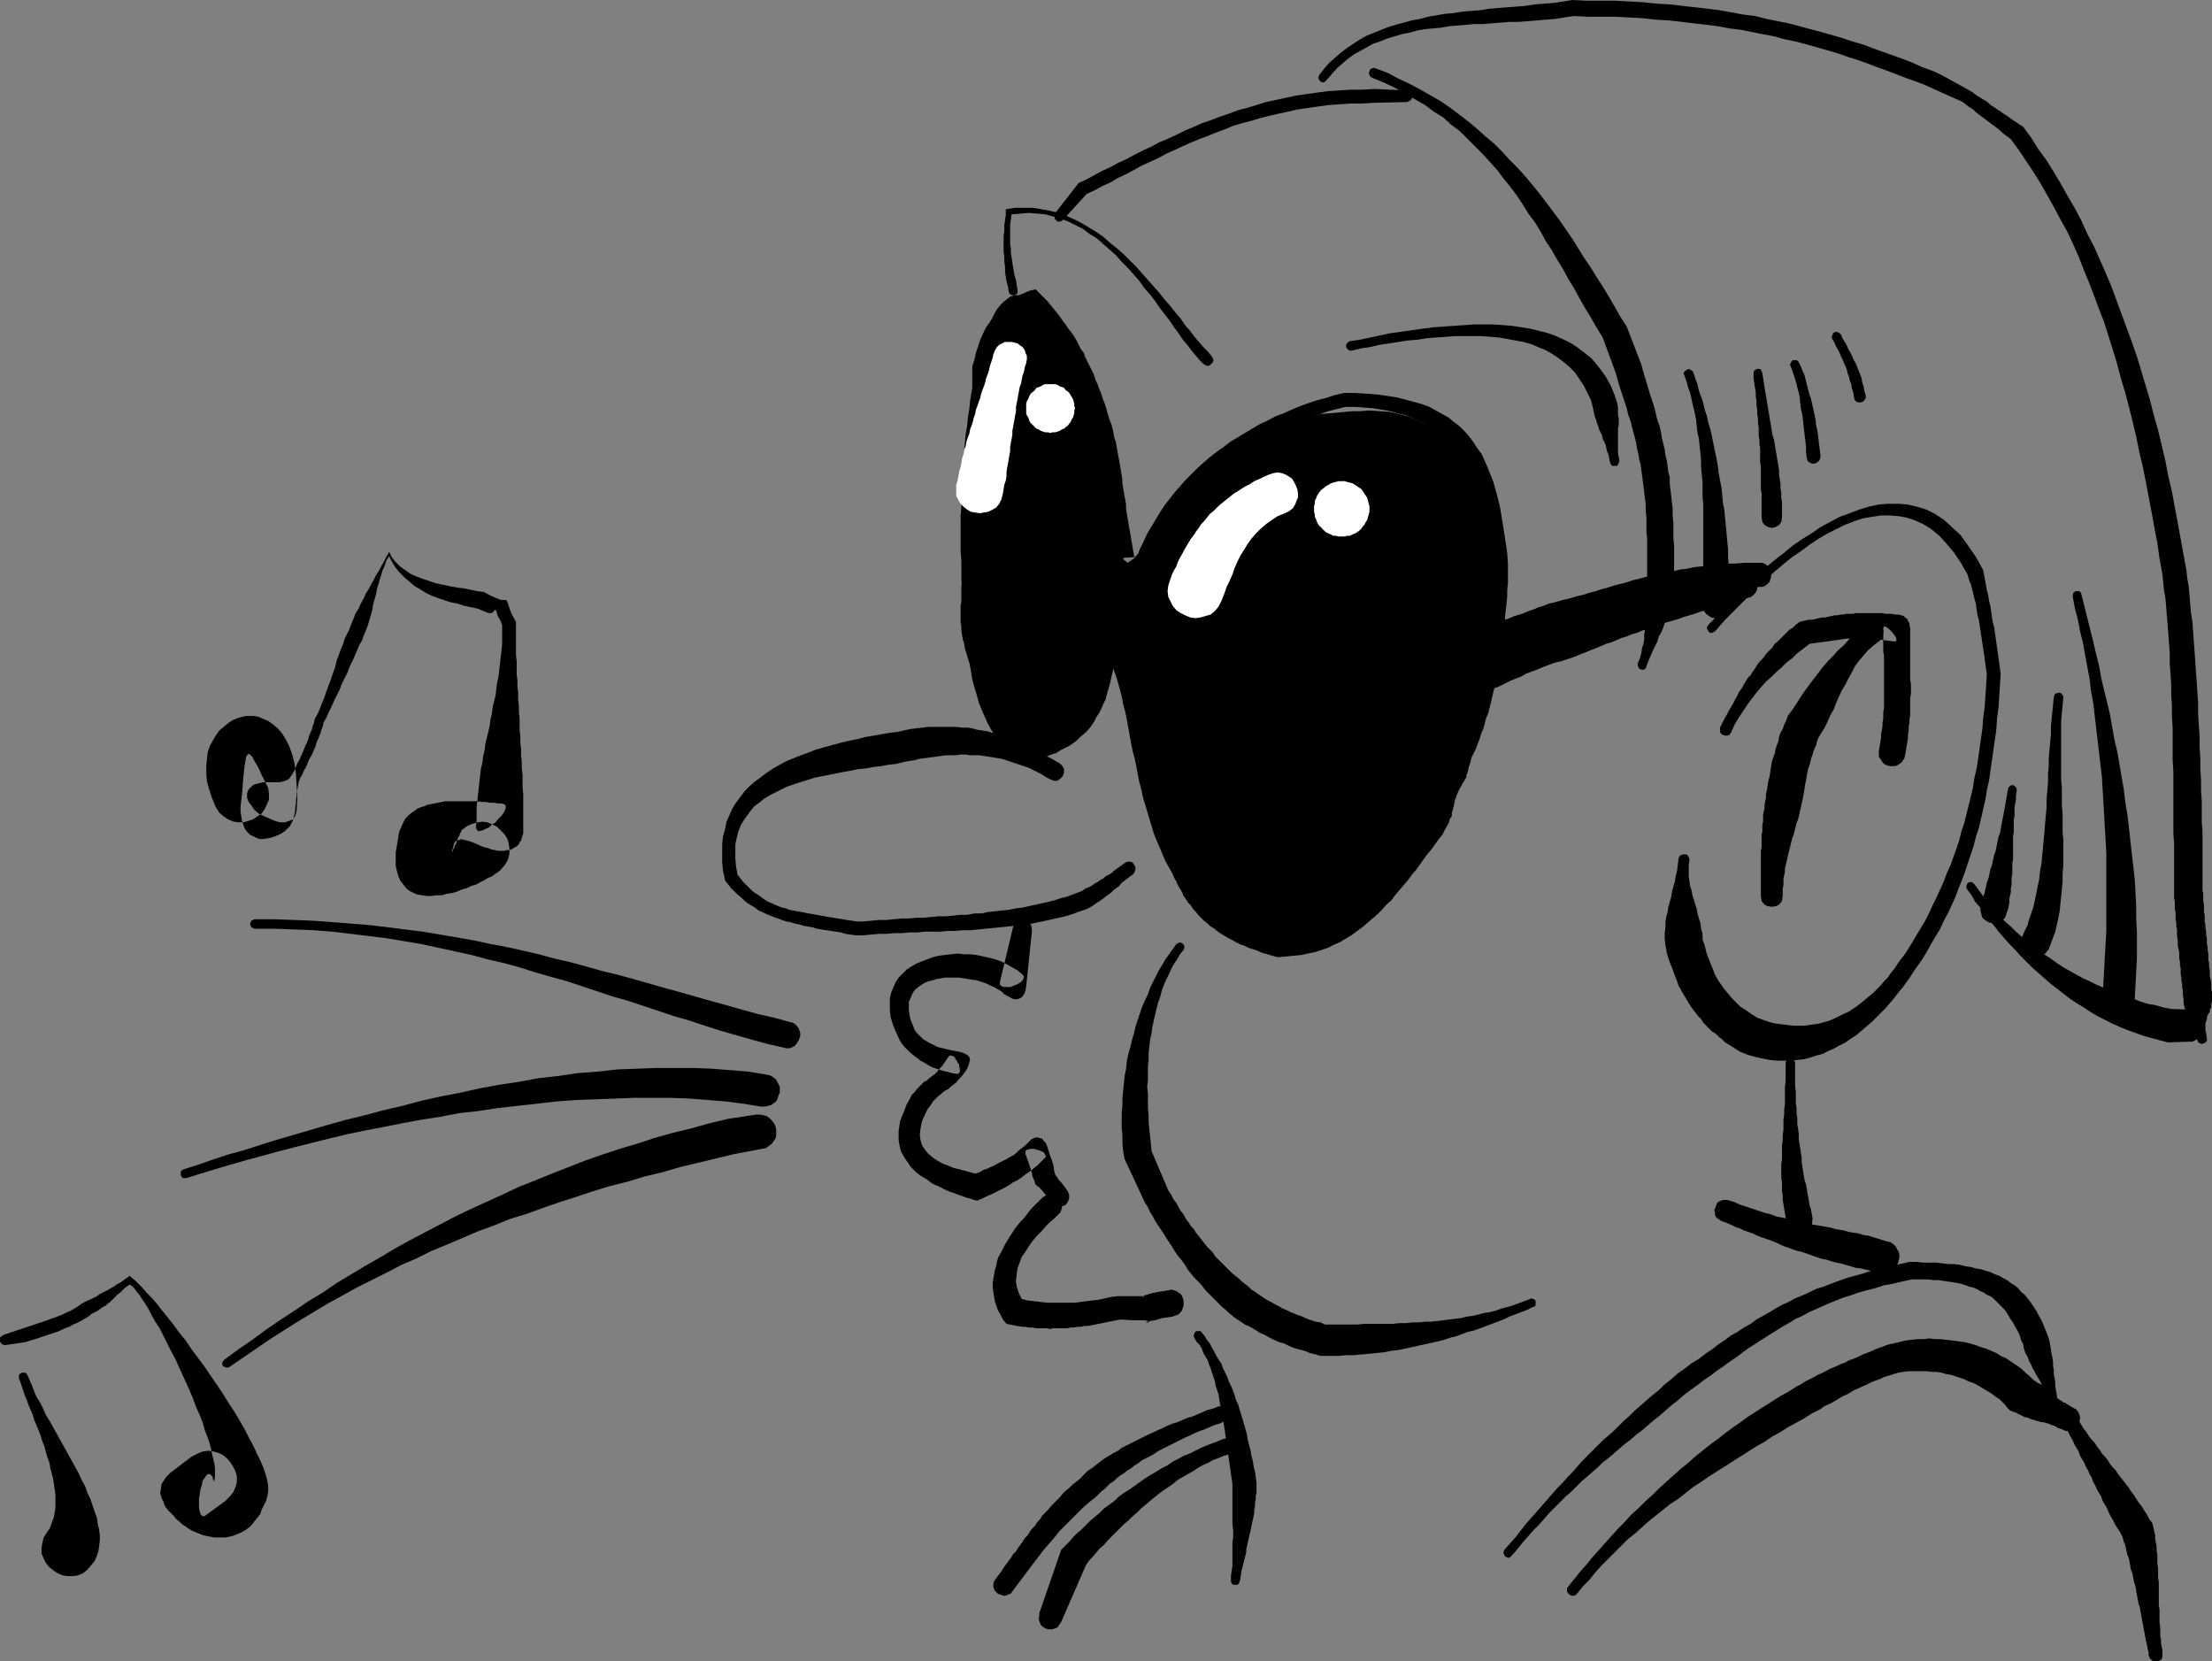 <?xml version="1.0" encoding="UTF-8" standalone="no"?>
<svg
   version="1.0"
   width="129.766mm"
   height="97.45mm"
   id="svg42"
   sodipodi:docname="Whistler 1.wmf"
   xmlns:inkscape="http://www.inkscape.org/namespaces/inkscape"
   xmlns:sodipodi="http://sodipodi.sourceforge.net/DTD/sodipodi-0.dtd"
   xmlns="http://www.w3.org/2000/svg"
   xmlns:svg="http://www.w3.org/2000/svg">
  <rect width="100%" height="100%" fill="#808080" stroke="none"/>
  <sodipodi:namedview
     id="namedview42"
     pagecolor="#ffffff"
     bordercolor="#000000"
     borderopacity="0.25"
     inkscape:showpageshadow="2"
     inkscape:pageopacity="0.0"
     inkscape:pagecheckerboard="0"
     inkscape:deskcolor="#d1d1d1"
     inkscape:document-units="mm" />
  <defs
     id="defs1">
    <pattern
       id="WMFhbasepattern"
       patternUnits="userSpaceOnUse"
       width="6"
       height="6"
       x="0"
       y="0" />
  </defs>
  <path
     style="fill:#000000;fill-opacity:1;fill-rule:evenodd;stroke:none"
     d="m 213.312,109.574 v -1.131 l 0.162,-1.293 v -1.293 -1.455 l 0.162,-1.455 0.162,-1.616 v -1.616 l 0.162,-1.778 0.162,-1.778 0.323,-1.778 0.162,-1.778 0.323,-1.939 0.162,-1.778 0.323,-1.939 0.323,-1.778 0.323,-1.778 0.323,-1.778 0.485,-1.778 0.485,-1.778 0.485,-1.616 0.485,-1.616 0.485,-1.455 0.485,-1.293 0.646,-1.293 0.485,-1.131 0.646,-1.131 0.808,-0.97 0.646,-0.646 0.808,-0.646 0.646,-0.485 0.97,-0.323 h 0.808 l 1.454,0.162 1.293,0.323 1.454,0.646 1.293,0.97 1.131,0.97 1.131,1.455 1.131,1.455 0.97,1.616 0.97,1.778 0.97,2.101 0.808,2.101 0.808,2.101 0.646,2.424 0.808,2.263 0.646,2.586 0.646,2.424 0.485,2.586 0.646,2.586 0.485,2.586 0.485,2.586 0.485,2.424 0.485,2.586 0.323,2.424 0.323,2.424 0.485,2.263 0.323,2.263 0.323,2.101 0.323,1.939 0.323,1.939 0.323,1.616 0.162,1.455 0.323,1.293 1.293,-0.646 0.97,-0.808 0.97,-0.646 0.808,-0.97 0.808,-0.808 0.646,-0.97 0.485,-0.97 0.485,-0.97 0.485,-1.131 0.646,-0.97 0.485,-1.131 0.485,-1.131 0.485,-0.97 0.646,-1.131 0.808,-1.131 0.808,-0.97 0.97,-1.131 0.808,-0.97 1.131,-1.131 0.97,-0.97 0.97,-0.97 1.131,-0.97 0.97,-0.97 1.131,-0.808 1.293,-0.97 1.131,-0.808 1.131,-0.808 1.293,-0.808 1.131,-0.646 1.454,-0.808 1.293,-0.646 1.293,-0.646 1.454,-0.646 1.293,-0.646 1.454,-0.485 1.454,-0.485 1.616,-0.485 1.454,-0.485 1.616,-0.323 1.616,-0.485 1.616,-0.323 1.616,-0.323 1.778,-0.162 1.778,-0.162 1.778,-0.162 1.778,-0.162 h 1.778 l 1.939,-0.162 2.262,0.162 2.262,0.162 2.101,0.485 1.939,0.485 1.778,0.808 1.616,0.808 1.616,0.97 1.454,1.131 1.293,1.131 1.293,1.455 0.97,1.455 1.131,1.455 0.97,1.616 0.808,1.778 0.808,1.778 0.646,1.939 0.646,1.939 0.485,2.101 0.485,1.939 0.485,2.263 0.323,2.101 0.323,2.263 0.162,2.263 0.162,2.263 0.162,2.263 0.162,2.424 0.162,2.263 v 2.424 l 0.162,2.263 v 2.424 2.263 2.263 2.424 l -0.323,2.263 -0.323,2.586 -0.485,2.424 -0.646,2.586 -0.646,2.586 -0.808,2.586 -0.97,2.586 -1.131,2.747 -1.131,2.586 -1.293,2.586 -1.293,2.586 -1.454,2.586 -1.616,2.424 -1.616,2.424 -1.616,2.424 -1.778,2.263 -1.939,2.424 -1.778,2.101 -1.939,2.101 -2.101,1.778 -1.939,1.939 -2.262,1.616 -2.101,1.616 -2.101,1.455 -2.262,1.131 -2.262,1.131 -2.262,0.97 -2.262,0.646 -2.262,0.485 -2.262,0.323 -2.424,0.162 -1.778,-0.162 -1.939,-0.323 -1.616,-0.646 -1.778,-0.97 -1.616,-1.131 -1.454,-1.293 -1.616,-1.455 -1.293,-1.616 -1.454,-1.939 -1.293,-1.939 -1.293,-2.101 -1.293,-2.263 -1.131,-2.263 -1.131,-2.424 -1.131,-2.586 -0.97,-2.586 -0.97,-2.586 -0.97,-2.586 -0.97,-2.747 -0.97,-2.586 -0.808,-2.586 -0.808,-2.586 -0.97,-2.586 -0.808,-2.586 -0.646,-2.424 -0.808,-2.263 -0.808,-2.263 -0.646,-2.101 -0.808,-1.939 -0.646,-1.778 -0.646,-1.778 -0.808,-1.455 -0.646,1.616 -0.485,1.616 -0.323,1.778 -0.162,1.778 -0.323,1.778 -0.323,1.778 -0.323,1.778 -0.485,1.455 -0.646,1.455 -0.97,1.455 -1.131,1.131 -1.616,0.808 -2.101,0.808 -2.424,0.323 -2.909,0.162 -3.555,-0.162 -0.646,-0.162 -0.485,-0.162 -0.646,-0.323 -0.646,-0.323 -0.646,-0.485 -0.485,-0.485 -0.646,-0.646 -0.646,-0.646 -0.646,-0.808 -0.485,-0.808 -0.646,-0.808 -0.485,-0.808 -0.646,-0.97 -0.485,-0.97 -0.485,-0.97 -0.485,-0.97 -0.485,-1.131 -0.485,-1.131 -0.485,-0.97 -0.323,-1.131 -0.485,-1.131 -0.323,-1.131 -0.323,-0.97 -0.323,-1.131 -0.323,-0.97 -0.162,-1.131 -0.323,-0.97 -0.162,-0.97 -0.162,-0.97 v -0.97 l -0.162,-0.808 v -0.808 -0.646 -0.485 -0.646 -0.646 -0.646 l 0.162,-0.646 v -0.646 -0.646 -0.808 -0.646 -0.808 l 0.162,-0.808 v -0.646 -0.808 -0.808 -0.808 -0.808 l 0.162,-0.646 v -0.808 -0.808 -0.808 -0.646 -0.808 -0.808 l -0.162,-0.646 v -0.808 -0.646 -0.646 l -0.162,-0.646 v -0.646 -0.646 l -0.162,-0.646 z"
     id="path1" />
  <path
     style="fill:#000000;fill-opacity:1;fill-rule:evenodd;stroke:none"
     d="m 214.12,106.988 v -0.808 l 0.162,-0.808 v -0.808 l 0.162,-0.808 v -0.646 l 0.162,-0.808 v -0.808 l 0.162,-0.808 v -0.808 l 0.162,-0.808 v -0.808 -0.808 l 0.162,-0.646 v -0.808 l 0.162,-0.808 v -0.808 -0.808 -0.808 l 0.162,-0.808 v -0.808 -0.808 -0.808 -0.808 l 0.162,-0.808 V 87.11 86.302 85.493 84.685 83.877 82.908 82.1 81.292 l 0.485,-1.616 0.323,-1.455 0.485,-1.455 0.485,-1.455 0.646,-1.455 0.646,-1.293 0.808,-1.131 0.808,-1.293 0.808,-0.97 0.97,-1.131 0.97,-0.808 1.131,-0.808 1.293,-0.808 1.293,-0.485 1.454,-0.646 1.454,-0.323 0.97,0.97 0.808,0.808 0.808,0.808 0.646,0.808 0.808,0.97 0.646,0.808 0.646,0.808 0.646,0.97 0.646,0.808 0.646,0.97 0.646,0.808 0.646,0.97 0.485,0.808 0.485,0.97 0.485,0.97 0.646,0.808 0.323,0.97 0.485,0.97 0.485,0.97 0.485,0.97 0.485,0.97 0.323,1.131 0.485,0.97 0.323,0.97 0.485,1.131 0.323,1.131 0.485,1.131 0.323,1.131 0.323,1.131 0.323,1.131 0.485,1.131 0.323,1.293 0.162,0.808 0.162,0.97 0.323,0.808 0.162,0.97 0.162,0.97 0.162,0.808 0.162,0.97 0.162,0.808 0.162,0.97 0.162,0.97 0.162,0.97 0.162,0.97 v 0.808 l 0.162,0.97 0.162,0.97 0.162,0.97 0.162,0.808 0.162,0.97 v 0.97 l 0.162,0.97 0.162,0.97 0.162,0.97 0.162,0.97 0.162,0.808 0.162,0.97 0.162,0.97 0.162,0.97 0.162,0.97 0.162,0.97 0.162,0.808 0.323,0.97 0.162,0.97 -0.162,0.323 h -0.323 l -0.646,-0.162 -0.646,-0.323 -0.485,-0.485 -0.485,-0.323 -0.162,-0.323 0.162,-0.162 2.909,-0.162 0.646,-1.778 0.808,-1.616 0.808,-1.778 0.97,-1.616 0.97,-1.616 0.97,-1.616 0.97,-1.455 1.131,-1.455 1.131,-1.455 1.293,-1.455 1.131,-1.293 1.293,-1.293 1.293,-1.293 1.454,-1.293 1.293,-1.131 1.454,-1.131 1.616,-1.131 1.454,-1.131 1.616,-0.97 1.616,-0.97 1.616,-0.97 1.616,-0.97 1.778,-0.808 1.778,-0.97 1.778,-0.646 1.778,-0.808 1.939,-0.808 1.778,-0.646 1.939,-0.646 1.939,-0.485 1.939,-0.646 2.101,-0.485 h 2.586 l 2.424,0.162 2.262,0.162 2.262,0.323 2.101,0.323 1.939,0.485 1.778,0.485 1.778,0.485 1.778,0.646 1.454,0.808 1.454,0.808 1.454,0.808 1.131,0.97 1.293,0.97 1.131,1.131 0.97,1.131 0.97,1.293 0.808,1.293 0.97,1.293 0.646,1.455 0.646,1.455 0.646,1.616 0.646,1.616 0.485,1.778 0.485,1.778 0.485,1.939 0.323,1.939 0.323,1.939 0.323,2.101 0.323,2.101 0.323,2.263 0.162,2.263 v 1.455 1.455 1.455 l -0.162,1.455 v 1.455 l -0.162,1.616 -0.162,1.455 -0.162,1.455 v 1.455 l -0.162,1.616 -0.323,1.455 -0.162,1.455 -0.162,1.455 -0.323,1.455 -0.162,1.455 -0.323,1.455 -0.323,1.455 -0.162,1.293 -0.323,1.455 -0.323,1.293 -0.323,1.455 -0.323,1.293 -0.323,1.293 -0.485,1.131 -0.323,1.293 -0.323,1.131 -0.485,1.131 -0.323,1.131 -0.485,1.131 -0.323,0.97 -0.485,0.97 -0.485,0.97 -0.323,1.293 -0.323,0.97 -0.162,0.808 -0.162,0.485 -0.162,0.323 v 0.323 0.162 0 l -0.162,0.162 v 0.162 l -0.162,0.162 -0.162,0.323 -0.323,0.485 -0.323,0.646 -0.485,0.808 -0.485,1.131 -0.485,1.293 -0.162,0.97 -0.162,0.646 -0.162,0.646 -0.162,0.323 v 0.323 0.162 0.162 0.162 l -0.162,0.323 -0.162,0.162 -0.162,0.323 -0.162,0.646 -0.323,0.646 -0.485,0.808 -0.646,1.293 -0.808,0.97 -0.808,1.131 -0.808,1.131 -0.97,1.131 -0.808,1.131 -0.808,1.131 -0.808,1.131 -0.97,1.131 -0.808,1.131 -0.97,1.131 -0.97,1.131 -0.97,1.131 -0.808,1.131 -1.131,0.97 -0.97,1.131 -0.97,0.97 -1.131,0.97 -1.131,0.97 -1.131,0.97 -1.131,0.808 -1.293,0.97 -1.131,0.646 -1.293,0.808 -1.454,0.646 -1.293,0.646 -1.454,0.485 -1.454,0.485 -1.616,0.323 -1.454,0.323 -1.778,0.162 -1.616,0.162 -1.778,0.162 -1.131,-0.323 -1.131,-0.323 -1.131,-0.323 -1.131,-0.485 -0.97,-0.323 -0.97,-0.323 -0.97,-0.485 -0.97,-0.323 -0.97,-0.485 -0.808,-0.485 -0.97,-0.485 -0.808,-0.485 -0.808,-0.485 -0.646,-0.485 -0.808,-0.646 -0.808,-0.485 -0.646,-0.646 -0.646,-0.485 -0.646,-0.646 -0.646,-0.646 -0.485,-0.646 -0.646,-0.646 -0.485,-0.808 -0.646,-0.646 -0.485,-0.808 -0.485,-0.646 -0.323,-0.808 -0.485,-0.808 -0.485,-0.808 -0.323,-0.808 -0.485,-0.808 -0.323,-0.808 -0.808,-1.455 -0.808,-1.455 -0.646,-1.455 -0.646,-1.616 -0.646,-1.455 -0.646,-1.616 -0.485,-1.616 -0.485,-1.616 -0.485,-1.616 -0.485,-1.616 -0.485,-1.616 -0.323,-1.616 -0.485,-1.778 -0.323,-1.616 -0.323,-1.778 -0.323,-1.616 -0.485,-1.778 -0.323,-1.616 -0.323,-1.778 -0.323,-1.778 -0.323,-1.778 -0.323,-1.616 -0.485,-1.778 -0.323,-1.778 -0.485,-1.778 -0.485,-1.778 -0.485,-1.778 -0.485,-1.616 -0.485,-1.778 -0.646,-1.778 -0.485,-1.616 -0.646,-1.778 -0.162,-0.646 0.162,-0.485 0.485,-0.323 0.646,-0.162 0.646,-0.162 0.485,0.323 0.485,0.323 0.162,0.646 v 1.455 l -0.162,1.616 v 1.455 l -0.162,1.455 -0.162,1.455 -0.162,1.293 -0.323,1.293 -0.323,1.455 -0.323,1.131 -0.323,1.131 -0.323,1.293 -0.485,0.97 -0.485,1.131 -0.485,0.97 -0.646,0.97 -0.485,0.97 -0.646,0.97 -0.646,0.808 -0.808,0.808 -0.808,0.646 -0.808,0.808 -0.808,0.646 -0.97,0.646 -0.97,0.485 -0.97,0.485 -0.97,0.646 -1.131,0.323 -1.131,0.485 -1.293,0.323 -1.131,0.323 -1.293,0.162 -1.293,0.323 -1.293,-0.808 -1.131,-0.808 -1.131,-0.808 -0.97,-1.131 -0.97,-1.131 -0.808,-1.131 -0.808,-1.293 -0.808,-1.455 -0.646,-1.455 -0.646,-1.455 -0.646,-1.616 -0.485,-1.778 -0.485,-1.616 -0.485,-1.778 -0.323,-1.939 -0.323,-1.939 -0.323,-1.939 -0.323,-1.939 -0.323,-1.939 -0.162,-1.939 -0.162,-2.101 -0.162,-2.101 -0.162,-2.101 v -2.101 l -0.162,-1.939 v -2.263 -1.939 l -0.162,-2.101 v -2.101 -1.939 -2.101 -1.939 l 0.162,-0.485 0.162,-0.323 0.323,-0.162 h 0.485 0.323 l 0.323,0.162 0.162,0.323 0.162,0.485 v 1.778 1.778 1.778 1.939 l 0.162,1.778 v 1.778 1.939 l 0.162,1.778 v 1.939 l 0.162,1.778 0.162,1.778 0.162,1.778 0.323,1.778 0.162,1.778 0.323,1.778 0.323,1.616 0.323,1.616 0.323,1.616 0.323,1.616 0.485,1.455 0.485,1.455 0.646,1.455 0.485,1.293 0.646,1.293 0.808,1.293 0.646,1.131 0.808,0.97 0.808,0.97 0.97,0.97 0.97,0.808 0.97,0.646 1.131,0.646 1.131,-0.162 0.97,-0.162 1.131,-0.162 0.97,-0.323 0.808,-0.323 0.808,-0.323 0.97,-0.323 0.808,-0.485 0.646,-0.323 0.808,-0.485 0.646,-0.485 0.646,-0.646 0.646,-0.485 0.646,-0.646 0.485,-0.646 0.485,-0.646 0.485,-0.646 0.485,-0.808 0.323,-0.808 0.485,-0.808 0.323,-0.808 0.323,-0.808 0.162,-0.97 0.323,-0.97 0.162,-0.97 0.323,-1.131 v -0.97 l 0.162,-1.131 0.162,-1.131 v -1.293 l 0.162,-1.131 v -1.293 -0.646 l 0.323,-0.646 0.323,-0.323 0.485,-0.162 h 0.485 l 0.485,0.162 0.485,0.485 0.323,0.485 0.646,1.778 0.646,1.616 0.646,1.616 0.485,1.616 0.646,1.778 0.485,1.616 0.646,1.778 0.485,1.616 0.646,1.778 0.485,1.616 0.485,1.616 0.485,1.616 0.646,1.778 0.485,1.616 0.485,1.616 0.485,1.616 0.646,1.616 0.485,1.616 0.485,1.778 0.646,1.455 0.485,1.616 0.646,1.616 0.485,1.616 0.646,1.455 0.646,1.616 0.646,1.455 0.808,1.616 0.646,1.455 0.646,1.455 0.808,1.455 0.808,1.455 0.808,1.293 0.485,1.293 0.646,1.293 0.646,1.293 0.808,1.131 0.808,1.131 0.808,0.97 0.97,0.97 0.97,0.97 1.131,0.808 1.293,0.808 1.293,0.808 1.293,0.808 1.454,0.646 1.616,0.485 1.778,0.646 1.778,0.485 h 1.454 l 1.454,-0.162 1.293,-0.323 1.454,-0.162 1.131,-0.323 1.293,-0.485 1.131,-0.485 1.131,-0.485 1.131,-0.646 0.97,-0.646 0.97,-0.646 0.97,-0.808 0.97,-0.808 0.808,-0.808 0.808,-0.97 0.808,-0.808 0.808,-0.97 0.808,-0.808 0.808,-0.97 0.646,-1.131 0.808,-0.97 0.646,-0.97 0.646,-0.97 0.646,-1.131 0.808,-0.97 0.646,-0.97 0.646,-0.97 0.646,-0.97 0.646,-0.97 0.646,-0.97 0.808,-0.97 0.646,-0.97 0.485,-0.808 0.323,-0.808 0.323,-0.485 0.162,-0.485 0.162,-0.162 0.162,-0.162 v -0.162 l 0.162,-0.162 v -0.162 -0.162 l 0.162,-0.162 v -0.485 l 0.162,-0.485 0.323,-0.646 0.162,-0.97 0.485,-1.131 0.485,-0.97 0.323,-0.808 0.323,-0.646 0.323,-0.485 0.162,-0.323 v -0.162 -0.323 l 0.162,-0.162 v -0.162 -0.162 -0.323 -0.323 l 0.162,-0.646 0.162,-0.646 0.323,-0.97 0.323,-1.131 0.323,-0.808 0.485,-0.97 0.485,-0.97 0.323,-0.97 0.485,-1.131 0.323,-0.97 0.323,-1.131 0.485,-1.131 0.323,-1.131 0.323,-1.131 0.323,-1.293 0.323,-1.293 0.323,-1.293 0.323,-1.131 0.323,-1.293 0.323,-1.293 0.323,-1.455 0.162,-1.293 0.323,-1.293 0.323,-1.455 0.162,-1.293 0.162,-1.455 0.162,-1.455 0.162,-1.293 0.162,-1.455 0.162,-1.293 0.162,-1.455 0.162,-1.293 v -1.455 -1.293 l 0.162,-1.455 v -1.293 l -0.323,-2.101 -0.162,-1.939 -0.162,-1.778 -0.323,-1.939 -0.162,-1.778 -0.323,-1.778 -0.323,-1.616 -0.323,-1.616 -0.323,-1.616 -0.485,-1.616 -0.323,-1.455 -0.485,-1.455 -0.485,-1.293 -0.646,-1.293 -0.646,-1.131 -0.646,-1.293 -0.808,-1.131 -0.808,-0.97 -0.97,-0.97 -0.97,-0.97 -1.131,-0.808 -1.131,-0.808 -1.293,-0.646 -1.293,-0.646 -1.454,-0.646 -1.616,-0.323 -1.616,-0.485 -1.778,-0.323 -1.939,-0.323 -1.939,-0.162 -2.101,-0.162 h -2.262 l -1.939,0.485 -1.939,0.485 -1.778,0.646 -1.778,0.485 -1.939,0.808 -1.778,0.646 -1.616,0.646 -1.778,0.808 -1.778,0.808 -1.616,0.97 -1.616,0.808 -1.616,0.97 -1.616,0.97 -1.454,0.97 -1.454,1.131 -1.454,1.131 -1.454,1.131 -1.293,1.131 -1.293,1.131 -1.293,1.293 -1.293,1.293 -1.293,1.293 -1.131,1.455 -1.131,1.293 -0.97,1.455 -0.97,1.455 -0.97,1.616 -0.97,1.455 -0.808,1.616 -0.97,1.616 -0.646,1.616 -0.808,1.778 -3.232,1.939 -0.646,0.162 -0.323,0.162 h -0.485 l -0.323,-0.162 -0.323,-0.323 -0.162,-0.323 -0.323,-0.485 -0.162,-0.485 -0.162,-0.97 -0.162,-0.97 -0.162,-0.97 -0.323,-0.808 -0.162,-0.97 -0.162,-0.97 -0.162,-0.97 -0.162,-0.97 -0.162,-0.808 -0.162,-0.97 -0.162,-0.97 v -0.97 l -0.162,-0.97 -0.162,-0.97 -0.162,-0.808 v -0.97 l -0.162,-0.97 -0.162,-0.97 -0.162,-0.808 -0.162,-0.97 -0.162,-0.97 -0.162,-0.97 v -0.808 l -0.162,-0.97 -0.162,-0.97 -0.162,-0.808 -0.162,-0.97 -0.162,-0.97 -0.323,-0.808 -0.162,-0.97 -0.162,-0.808 -0.162,-0.97 -0.323,-1.131 -0.485,-1.131 -0.323,-1.131 -0.323,-1.131 -0.162,-1.131 -0.323,-0.97 -0.323,-1.131 -0.323,-0.97 -0.323,-0.97 -0.323,-1.131 -0.323,-0.97 -0.323,-0.97 -0.323,-0.97 -0.323,-0.97 -0.323,-0.808 -0.323,-0.97 -0.323,-0.97 -0.485,-0.808 -0.323,-0.97 -0.485,-0.808 -0.323,-0.97 -0.485,-0.808 -0.485,-0.808 -0.485,-0.97 -0.646,-0.808 -0.485,-0.808 -0.646,-0.808 -0.485,-0.808 -0.808,-0.808 -0.646,-0.808 -0.808,-0.808 -0.646,-0.808 -1.293,0.323 -1.131,0.485 -1.131,0.485 -0.808,0.646 -0.808,0.808 -0.808,0.808 -0.646,0.97 -0.646,0.97 -0.485,1.131 -0.485,0.97 -0.485,1.293 -0.485,1.131 -0.323,1.293 -0.323,1.293 -0.323,1.455 -0.323,1.293 v 0.808 0.97 0.808 0.808 l -0.162,0.808 v 0.808 0.808 l -0.162,0.808 v 0.808 0.808 l -0.162,0.808 v 0.808 l -0.162,0.808 v 0.808 l -0.162,0.808 v 0.808 l -0.162,0.646 -0.162,0.808 v 0.808 l -0.162,0.808 -0.162,0.808 v 0.808 l -0.162,0.808 -0.162,0.646 v 0.808 l -0.162,0.808 -0.162,0.808 v 0.808 l -0.162,0.808 -0.162,0.808 v 0.808 l -0.162,0.808 -0.162,0.323 -0.162,0.323 -0.485,0.162 h -0.323 l -0.323,-0.162 -0.323,-0.162 -0.162,-0.323 z"
     id="path2" />
  <path
     style="fill:#000000;fill-opacity:1;fill-rule:evenodd;stroke:none"
     d="m 232.865,172.765 -0.97,-0.485 -0.97,-0.646 -0.97,-0.485 -0.97,-0.485 -0.97,-0.485 -0.97,-0.323 -0.97,-0.323 -0.97,-0.323 -0.97,-0.323 -0.97,-0.323 -0.97,-0.323 -0.97,-0.162 -0.97,-0.162 -0.97,-0.162 -1.131,-0.162 -0.97,-0.162 h -0.97 -1.131 l -0.97,-0.162 h -1.131 l -0.97,0.162 h -1.131 -1.131 l -1.131,0.162 -1.131,0.162 -1.293,0.162 -1.131,0.162 -1.293,0.162 -1.131,0.323 -1.293,0.162 -1.454,0.323 -1.293,0.323 -1.616,0.162 -1.616,0.323 -1.616,0.162 -1.616,0.323 -1.778,0.162 -1.616,0.323 -1.778,0.323 -1.616,0.323 -1.616,0.323 -1.616,0.323 -1.616,0.323 -1.454,0.485 -1.616,0.485 -1.454,0.485 -1.454,0.485 -1.293,0.646 -1.293,0.646 -1.293,0.646 -1.293,0.808 -0.97,0.808 -1.131,0.808 -0.808,0.97 -0.808,1.131 -0.808,1.131 -0.646,1.131 -0.485,1.293 -0.323,1.293 -0.323,1.455 v 1.616 1.616 l 0.162,1.778 0.323,1.778 0.646,0.808 0.646,0.808 0.646,0.646 0.646,0.646 0.646,0.646 0.646,0.485 0.808,0.485 0.646,0.485 0.646,0.485 0.808,0.485 0.808,0.323 0.646,0.323 0.808,0.323 0.808,0.323 0.808,0.162 0.808,0.323 0.808,0.162 0.808,0.162 0.97,0.162 0.808,0.162 0.808,0.162 0.97,0.162 0.97,0.162 0.808,0.162 0.97,0.162 0.97,0.162 0.97,0.162 0.97,0.162 0.97,0.162 0.97,0.162 1.131,0.162 0.97,0.162 h 1.616 l 1.778,-0.162 1.616,-0.162 h 1.616 l 1.616,-0.162 1.778,-0.162 h 1.616 l 1.616,-0.162 h 1.616 l 1.616,-0.162 1.778,-0.162 h 1.616 l 1.616,-0.162 1.616,-0.162 h 1.454 l 1.616,-0.323 h 1.616 l 1.454,-0.323 1.616,-0.162 1.454,-0.162 1.616,-0.162 1.454,-0.323 1.454,-0.162 1.454,-0.323 1.454,-0.323 1.454,-0.323 1.454,-0.323 1.293,-0.323 1.454,-0.485 1.293,-0.323 1.293,-0.485 1.293,-0.485 0.808,-0.323 0.646,-0.485 0.808,-0.323 0.646,-0.323 0.646,-0.485 0.646,-0.323 0.646,-0.485 0.646,-0.323 0.485,-0.485 0.646,-0.323 0.646,-0.323 0.485,-0.485 0.646,-0.485 0.646,-0.485 0.485,-0.323 0.646,-0.485 0.646,-0.323 h 0.646 l 0.485,0.162 0.323,0.485 0.323,0.485 v 0.485 l -0.162,0.646 -0.323,0.485 -0.646,0.485 -0.646,0.485 -0.646,0.485 -0.646,0.485 -0.485,0.646 -0.646,0.485 -0.646,0.485 -0.485,0.485 -0.646,0.485 -0.646,0.485 -0.646,0.485 -0.646,0.485 -0.808,0.485 -0.646,0.485 -0.808,0.485 -0.646,0.323 -1.454,0.485 -1.293,0.485 -1.454,0.485 -1.293,0.323 -1.454,0.323 -1.454,0.323 -1.454,0.323 -1.616,0.323 -1.454,0.323 -1.616,0.162 -1.454,0.162 -1.616,0.162 -1.616,0.162 -1.616,0.162 -1.616,0.162 -1.616,0.162 -1.616,0.162 h -1.778 l -1.616,0.162 h -1.616 l -1.778,0.162 h -1.616 -1.778 l -1.616,0.162 h -1.778 l -1.616,0.162 h -1.778 l -1.778,0.162 h -1.616 l -1.778,0.162 -1.616,0.162 h -1.778 l -1.131,-0.162 -1.131,-0.162 -0.97,-0.323 -1.131,-0.162 -1.131,-0.162 -0.97,-0.162 -1.131,-0.162 -0.97,-0.162 -0.97,-0.323 -0.97,-0.162 -0.97,-0.162 -0.97,-0.323 -0.97,-0.162 -0.97,-0.323 -0.97,-0.162 -0.97,-0.323 -0.808,-0.323 -0.97,-0.323 -0.808,-0.323 -0.808,-0.323 -0.97,-0.485 -0.808,-0.323 -0.808,-0.646 -0.808,-0.485 -0.808,-0.485 -0.808,-0.646 -0.646,-0.646 -0.808,-0.646 -0.646,-0.646 -0.808,-0.808 -0.646,-0.808 -0.646,-0.808 -0.485,-2.263 -0.162,-1.939 v -1.939 -1.939 l 0.162,-1.616 0.485,-1.778 0.323,-1.616 0.646,-1.455 0.646,-1.455 0.808,-1.293 0.97,-1.293 0.97,-1.293 1.131,-1.131 1.131,-0.97 1.293,-0.97 1.293,-0.97 1.454,-0.97 1.454,-0.808 1.454,-0.808 1.616,-0.646 1.616,-0.646 1.778,-0.646 1.616,-0.646 1.778,-0.485 1.778,-0.485 1.778,-0.485 1.939,-0.485 1.778,-0.323 1.778,-0.485 1.939,-0.323 1.778,-0.323 1.939,-0.323 1.454,-0.162 1.454,-0.323 1.454,-0.323 1.293,-0.162 1.454,-0.162 1.293,-0.162 h 1.293 1.293 1.293 1.131 1.131 l 1.293,0.162 h 1.131 l 1.131,0.162 1.131,0.323 1.131,0.162 1.131,0.162 0.97,0.323 1.131,0.323 0.97,0.323 1.131,0.323 1.131,0.485 0.97,0.323 1.131,0.485 0.97,0.485 1.131,0.485 0.97,0.646 1.131,0.485 0.97,0.646 1.131,0.485 1.131,0.646 1.131,0.646 0.646,0.646 0.323,0.646 v 0.808 l -0.323,0.808 -0.485,0.485 -0.646,0.485 h -0.808 z"
     id="path3" />
  <path
     style="fill:#000000;fill-opacity:1;fill-rule:evenodd;stroke:none"
     d="m 262.438,210.582 -0.808,0.97 -0.646,1.131 -0.646,0.97 -0.646,1.131 -0.485,1.131 -0.646,1.293 -0.485,1.131 -0.485,1.293 -0.323,1.293 -0.485,1.293 -0.323,1.293 -0.323,1.293 -0.323,1.455 -0.323,1.455 -0.162,1.293 -0.323,1.455 -0.162,1.455 -0.162,1.455 v 1.455 l -0.162,1.616 v 1.455 1.455 l -0.162,1.616 0.162,1.616 v 1.455 1.616 l 0.162,1.616 v 1.616 l 0.162,1.616 0.162,1.455 0.162,1.616 0.162,1.616 3.717,8.727 0.646,0.97 0.485,0.97 0.646,0.808 0.485,0.97 0.485,0.808 0.646,0.808 0.485,0.97 0.646,0.808 0.485,0.808 0.646,0.646 0.485,0.808 0.646,0.808 0.646,0.808 0.485,0.646 0.646,0.808 0.646,0.646 0.646,0.646 0.485,0.808 0.646,0.646 0.646,0.646 0.646,0.646 0.646,0.646 0.646,0.646 0.646,0.646 0.646,0.485 0.808,0.646 0.646,0.646 0.646,0.485 0.808,0.646 0.646,0.646 0.808,0.485 0.646,0.485 0.97,0.646 0.97,0.646 0.97,0.485 0.808,0.485 0.97,0.485 0.808,0.485 0.808,0.323 0.97,0.485 0.808,0.323 0.808,0.323 0.97,0.323 0.97,0.485 0.97,0.323 0.97,0.323 1.131,0.162 0.97,0.485 h 1.939 1.778 1.616 1.778 l 1.616,-0.162 h 1.616 1.616 1.616 1.454 l 1.454,-0.162 h 1.454 l 1.454,-0.162 h 1.454 l 1.454,-0.162 h 1.293 l 1.454,-0.162 1.293,-0.162 1.293,-0.162 1.293,-0.162 1.293,-0.162 1.293,-0.323 1.293,-0.162 1.293,-0.323 1.293,-0.323 1.131,-0.162 1.293,-0.323 1.293,-0.485 1.293,-0.323 1.131,-0.323 1.293,-0.485 1.293,-0.485 1.293,-0.485 0.323,-0.162 0.485,0.162 0.323,0.162 0.162,0.323 v 0.323 0.485 l -0.162,0.323 -0.485,0.162 -1.293,0.646 -1.293,0.485 -1.293,0.485 -1.293,0.485 -1.293,0.646 -1.293,0.485 -1.293,0.485 -1.293,0.485 -1.293,0.485 -1.293,0.485 -1.454,0.323 -1.293,0.485 -1.293,0.485 -1.293,0.323 -1.454,0.485 -1.293,0.323 -1.454,0.323 -1.454,0.323 -1.454,0.323 -1.454,0.323 -1.454,0.323 -1.616,0.323 -1.454,0.162 -1.616,0.323 -1.616,0.162 -1.616,0.162 -1.778,0.162 -1.616,0.162 h -1.778 l -1.778,0.162 h -1.939 -1.939 l -1.131,-0.323 -1.293,-0.323 -1.131,-0.485 -1.293,-0.323 -1.131,-0.323 -1.131,-0.485 -0.97,-0.485 -1.131,-0.323 -1.131,-0.485 -0.97,-0.485 -1.131,-0.646 -1.131,-0.485 -0.97,-0.646 -1.131,-0.646 -1.131,-0.485 -1.131,-0.808 -0.808,-0.485 -0.808,-0.646 -0.808,-0.646 -0.646,-0.646 -0.808,-0.646 -0.808,-0.808 -0.646,-0.646 -0.646,-0.646 -0.808,-0.808 -0.646,-0.646 -0.646,-0.808 -0.646,-0.808 -0.808,-0.808 -0.646,-0.646 -0.646,-0.808 -0.646,-0.808 -0.485,-0.808 -0.646,-0.97 -0.646,-0.808 -0.646,-0.808 -0.646,-0.97 -0.485,-0.808 -0.646,-0.97 -0.646,-0.97 -0.485,-0.808 -0.646,-0.97 -0.646,-0.97 -0.646,-0.97 -0.485,-0.97 -0.646,-0.97 -0.485,-1.131 -0.646,-0.97 -4.525,-9.697 -0.323,-1.778 -0.162,-1.616 v -1.778 l -0.162,-1.616 v -1.778 -1.616 l 0.162,-1.778 v -1.616 l 0.162,-1.616 0.162,-1.616 0.162,-1.616 0.323,-1.616 0.162,-1.616 0.323,-1.616 0.485,-1.616 0.323,-1.455 0.485,-1.616 0.323,-1.455 0.485,-1.455 0.485,-1.455 0.485,-1.455 0.646,-1.455 0.646,-1.293 0.485,-1.455 0.646,-1.293 0.646,-1.293 0.646,-1.293 0.808,-1.293 0.646,-1.131 0.808,-1.131 0.808,-1.131 0.808,-1.131 0.323,-0.162 0.323,-0.162 h 0.323 l 0.323,0.162 0.323,0.323 0.162,0.323 v 0.323 z"
     id="path4" />
  <path
     style="fill:#000000;fill-opacity:1;fill-rule:evenodd;stroke:none"
     d="m 223.654,64.645 -0.162,-1.131 -0.323,-1.131 -0.162,-0.97 -0.162,-1.131 v -1.131 l -0.162,-1.131 V 56.888 l -0.162,-1.131 V 54.625 53.494 52.363 l 0.162,-1.131 v -1.293 l 0.162,-1.131 0.162,-1.131 v -1.293 l 2.101,-0.323 h 1.939 1.939 l 1.939,0.323 1.778,0.323 1.939,0.485 1.778,0.646 1.778,0.808 1.616,0.808 1.616,0.97 1.616,0.97 1.616,1.131 1.454,1.293 1.616,1.293 1.454,1.293 1.293,1.293 1.454,1.455 1.293,1.455 1.293,1.455 1.293,1.455 1.293,1.455 1.131,1.455 1.293,1.455 1.131,1.455 1.131,1.293 0.97,1.455 1.131,1.293 0.97,1.293 0.97,1.131 0.97,1.131 0.97,0.97 0.808,0.97 0.323,0.485 0.162,0.485 -0.162,0.485 -0.323,0.323 -0.323,0.323 -0.485,0.162 -0.485,-0.162 -0.485,-0.323 -0.808,-0.808 -0.97,-1.131 -0.808,-0.97 -0.97,-1.293 -0.97,-1.131 -0.97,-1.455 -0.97,-1.293 -0.97,-1.455 -1.131,-1.455 -1.131,-1.455 -0.97,-1.455 -1.131,-1.455 -1.293,-1.455 -1.131,-1.616 -1.293,-1.455 -1.293,-1.455 -1.293,-1.293 -1.293,-1.455 -1.454,-1.293 -1.293,-1.131 -1.454,-1.293 -1.616,-0.97 -1.454,-1.131 -1.616,-0.808 -1.616,-0.808 -1.616,-0.646 -1.778,-0.485 -1.778,-0.485 -1.778,-0.162 -1.778,-0.162 -1.939,0.162 -1.939,0.162 -0.162,1.131 -0.162,1.131 v 1.131 1.131 0.97 1.131 l 0.162,0.97 v 0.97 l 0.162,0.97 0.162,1.131 0.162,0.97 0.162,0.97 0.162,0.97 0.323,0.97 0.162,1.131 0.162,0.97 v 0.485 0.323 l -0.323,0.323 -0.323,0.162 h -0.485 l -0.323,-0.162 -0.323,-0.162 z"
     id="path5" />
  <path
     style="fill:#000000;fill-opacity:1;fill-rule:evenodd;stroke:none"
     d="m 233.997,47.191 5.171,-6.626 1.778,-0.808 1.778,-0.97 1.778,-0.97 1.778,-0.808 1.778,-0.97 1.778,-0.808 1.778,-0.97 1.939,-0.97 1.778,-0.808 1.778,-0.97 1.939,-0.808 1.778,-0.808 1.939,-0.97 1.939,-0.808 1.778,-0.808 1.939,-0.646 2.101,-0.808 1.939,-0.646 2.101,-0.808 1.939,-0.485 2.101,-0.646 2.101,-0.646 2.262,-0.485 2.262,-0.485 2.262,-0.485 2.262,-0.323 2.262,-0.323 2.424,-0.323 2.586,-0.162 2.424,-0.162 h 2.586 l 2.586,-0.162 7.272,0.323 0.485,0.162 0.485,0.323 0.162,0.323 0.162,0.485 -0.162,0.485 -0.162,0.323 -0.485,0.323 -0.485,0.162 -7.272,0.162 -2.586,0.162 h -2.424 l -2.424,0.162 -2.424,0.162 -2.424,0.323 -2.262,0.323 -2.262,0.323 -2.101,0.485 -2.262,0.485 -2.101,0.485 -1.939,0.485 -2.101,0.646 -1.939,0.485 -2.101,0.646 -1.939,0.808 -1.778,0.646 -1.939,0.808 -1.778,0.646 -1.939,0.808 -1.778,0.808 -1.778,0.808 -1.778,0.808 -1.778,0.97 -1.778,0.808 -1.778,0.808 -1.778,0.97 -1.778,0.97 -1.778,0.808 -1.616,0.97 -1.778,0.808 -1.778,0.97 -1.778,0.808 -5.171,5.656 -0.323,0.323 -0.485,0.162 h -0.485 l -0.323,-0.323 -0.323,-0.323 v -0.323 -0.485 z"
     id="path6" />
  <path
     style="fill:#000000;fill-opacity:1;fill-rule:evenodd;stroke:none"
     d="m 299.283,75.635 2.262,-0.323 2.262,-0.485 2.262,-0.485 2.262,-0.485 2.424,-0.323 2.262,-0.323 2.262,-0.323 2.424,-0.323 2.262,-0.162 2.262,-0.162 2.262,-0.162 2.262,-0.162 h 2.262 2.101 l 2.101,0.162 2.101,0.162 2.101,0.323 1.939,0.323 1.939,0.485 1.939,0.485 1.778,0.646 1.778,0.808 1.616,0.808 1.454,0.97 1.454,1.131 1.454,1.131 1.131,1.293 1.131,1.455 1.131,1.616 0.97,1.778 0.808,1.939 0.646,1.939 0.162,0.97 v 0.808 0.808 l 0.162,0.808 v 0.646 0.808 l -0.162,0.808 v 0.808 0.646 0.808 0.808 0.808 0.808 0.808 l 0.162,0.808 0.162,0.808 -0.162,0.485 -0.162,0.323 -0.162,0.323 h -0.485 -0.323 -0.323 l -0.323,-0.323 -0.162,-0.485 -0.162,-0.808 -0.162,-0.808 -0.323,-0.808 -0.162,-0.646 -0.162,-0.808 -0.323,-0.646 -0.323,-0.646 -0.162,-0.808 -0.323,-0.646 -0.323,-0.646 -0.162,-0.646 -0.323,-0.808 -0.162,-0.646 -0.323,-0.808 -0.162,-0.808 -0.162,-0.808 -0.485,-1.939 -0.808,-1.616 -0.808,-1.616 -0.97,-1.455 -0.97,-1.455 -1.131,-1.131 -1.293,-1.131 -1.293,-0.97 -1.454,-0.97 -1.454,-0.808 -1.616,-0.646 -1.454,-0.646 -1.778,-0.485 -1.778,-0.323 -1.778,-0.323 -1.778,-0.323 -1.939,-0.162 -1.939,-0.162 h -1.939 -2.101 -1.939 l -2.101,0.162 -2.101,0.162 -2.101,0.162 -1.939,0.323 -2.101,0.162 -2.101,0.323 -2.101,0.323 -2.101,0.323 -2.101,0.485 -2.101,0.323 -1.939,0.485 h -0.485 l -0.323,-0.162 -0.323,-0.323 -0.162,-0.323 v -0.485 l 0.162,-0.323 0.323,-0.323 z"
     id="path7" />
  <path
     style="fill:#000000;fill-opacity:1;fill-rule:evenodd;stroke:none"
     d="m 378.79,138.503 1.293,-1.293 1.293,-1.616 1.454,-1.455 1.616,-1.616 1.616,-1.616 1.778,-1.616 1.778,-1.778 1.778,-1.616 1.939,-1.616 2.101,-1.616 1.939,-1.616 2.101,-1.455 2.101,-1.293 2.101,-1.455 2.101,-1.131 2.101,-1.131 2.262,-0.808 2.101,-0.808 2.101,-0.646 2.262,-0.485 2.101,-0.162 h 2.101 l 2.101,0.162 2.101,0.485 2.101,0.646 1.939,0.97 1.939,1.293 1.778,1.616 1.939,1.778 1.616,2.263 1.778,2.586 1.616,2.909 0.808,4.364 0.323,1.293 0.162,1.131 0.323,1.293 0.162,1.131 0.162,1.131 0.162,1.131 0.323,1.131 0.162,1.131 0.162,1.131 0.162,1.131 0.162,1.131 0.162,1.131 0.162,1.131 0.162,1.131 0.162,1.293 0.162,1.293 -0.162,2.424 -0.162,2.586 -0.162,2.424 -0.323,2.424 -0.162,2.424 -0.323,2.263 -0.323,2.263 -0.323,2.263 -0.323,2.263 -0.323,2.263 -0.485,2.101 -0.323,2.101 -0.485,2.101 -0.485,2.101 -0.485,2.101 -0.646,1.939 -0.485,1.939 -0.646,1.939 -0.646,1.939 -0.646,1.939 -0.646,1.778 -0.808,1.939 -0.646,1.778 -0.808,1.778 -0.808,1.778 -0.97,1.778 -0.808,1.778 -0.97,1.616 -0.97,1.616 -0.97,1.778 -0.97,1.616 -1.131,1.616 -0.808,1.131 -0.808,1.293 -0.808,1.131 -0.808,1.131 -0.97,1.131 -0.97,1.293 -0.97,1.131 -0.97,1.131 -0.97,0.97 -1.131,1.131 -0.97,0.97 -1.131,0.97 -1.131,0.97 -1.131,0.97 -1.293,0.808 -1.131,0.808 -1.293,0.646 -1.131,0.646 -1.454,0.646 -1.293,0.646 -1.293,0.323 -1.454,0.485 -1.293,0.323 -1.454,0.162 -1.454,0.162 h -1.616 -1.454 l -1.616,-0.162 -1.616,-0.323 -1.454,-0.323 -1.778,-0.485 -1.616,-0.646 -0.808,-0.485 -0.97,-0.646 -0.808,-0.485 -0.808,-0.485 -0.646,-0.646 -0.808,-0.646 -0.646,-0.646 -0.808,-0.485 -0.646,-0.646 -0.646,-0.646 -0.646,-0.646 -0.485,-0.808 -0.646,-0.646 -0.485,-0.646 -0.646,-0.808 -0.485,-0.646 -0.485,-0.808 -0.485,-0.808 -0.485,-0.808 -0.485,-0.808 -0.323,-0.646 -0.485,-0.808 -0.323,-0.97 -0.323,-0.808 -0.323,-0.808 -0.323,-0.97 -0.323,-0.808 -0.323,-0.808 -0.323,-0.97 -0.323,-0.97 -0.162,-0.97 -0.162,-0.808 -0.162,-1.455 v -1.293 l 0.162,-1.293 v -1.131 l 0.162,-1.131 0.323,-1.131 0.162,-1.131 0.323,-1.131 0.323,-1.131 0.162,-1.131 0.323,-1.131 0.323,-1.131 0.162,-1.131 0.323,-1.293 0.162,-1.293 0.162,-1.293 0.162,-0.485 0.323,-0.323 0.485,-0.162 h 0.323 0.485 l 0.323,0.323 0.162,0.323 0.162,0.485 -0.162,1.293 v 1.293 1.131 l 0.162,1.131 0.162,1.131 0.323,0.97 0.162,0.97 0.323,0.97 0.323,1.131 0.323,0.97 0.162,0.97 0.323,1.131 0.323,0.97 0.162,1.293 0.323,1.131 v 1.293 l 0.485,1.293 0.323,1.455 0.485,1.293 0.485,1.293 0.485,1.131 0.485,1.293 0.646,1.131 0.646,0.97 0.808,1.131 0.808,0.97 0.808,0.97 0.97,0.97 0.97,0.97 1.293,0.808 1.131,0.808 1.293,0.808 1.293,0.485 1.454,0.485 1.293,0.323 1.293,0.162 1.293,0.162 1.293,0.162 h 1.131 1.293 l 1.131,-0.162 1.131,-0.162 1.131,-0.162 1.131,-0.323 1.131,-0.323 1.131,-0.485 0.97,-0.485 0.97,-0.485 1.131,-0.485 0.97,-0.646 0.97,-0.646 0.808,-0.646 0.97,-0.808 0.808,-0.646 0.97,-0.808 0.808,-0.808 0.808,-0.808 0.808,-0.97 0.808,-0.808 0.646,-0.97 0.808,-0.97 0.646,-0.97 0.646,-0.97 0.808,-0.97 0.97,-1.455 0.97,-1.616 0.97,-1.616 0.97,-1.616 0.97,-1.616 0.808,-1.616 0.808,-1.778 0.808,-1.616 0.808,-1.778 0.808,-1.778 0.646,-1.778 0.808,-1.778 0.646,-1.778 0.646,-1.778 0.646,-1.939 0.485,-1.939 0.646,-1.939 0.485,-1.939 0.485,-1.939 0.485,-1.939 0.485,-2.101 0.323,-2.101 0.485,-2.101 0.323,-2.101 0.323,-2.263 0.323,-2.263 0.323,-2.263 0.162,-2.263 0.323,-2.424 0.162,-2.263 0.162,-2.424 0.162,-2.586 -0.162,-1.131 -0.162,-1.131 -0.162,-1.293 -0.162,-1.131 -0.162,-0.97 -0.162,-1.131 -0.162,-1.131 -0.162,-0.97 -0.162,-1.131 -0.162,-1.131 -0.162,-0.97 -0.323,-1.131 -0.162,-1.131 -0.162,-1.293 -0.323,-1.131 -0.323,-1.293 v -0.162 l -0.162,-0.485 -0.162,-0.646 -0.162,-0.646 -0.323,-0.646 -0.162,-0.646 -0.162,-0.485 v -0.162 l -1.454,-2.586 -1.616,-2.424 -1.616,-1.939 -1.616,-1.778 -1.778,-1.455 -1.778,-1.131 -1.778,-0.808 -1.939,-0.646 -1.778,-0.323 -1.939,-0.162 h -1.939 l -2.101,0.323 -1.939,0.323 -1.939,0.646 -2.101,0.808 -1.939,0.97 -1.939,0.97 -1.939,1.131 -1.939,1.293 -1.939,1.455 -1.939,1.293 -1.778,1.455 -1.939,1.616 -1.616,1.455 -1.778,1.616 -1.616,1.616 -1.616,1.616 -1.454,1.455 -1.454,1.455 -1.454,1.455 -1.293,1.455 -1.131,1.293 -0.323,0.162 -0.323,0.162 h -0.485 l -0.323,-0.323 -0.162,-0.323 -0.162,-0.323 v -0.323 z"
     id="path8" />
  <path
     style="fill:#000000;fill-opacity:1;fill-rule:evenodd;stroke:none"
     d="m 381.376,161.29 0.485,-0.97 0.485,-0.97 0.485,-0.808 0.485,-0.97 0.485,-0.808 0.485,-0.808 0.485,-0.97 0.485,-0.808 0.323,-0.808 0.646,-0.808 0.323,-0.646 0.485,-0.808 0.485,-0.808 0.646,-0.646 0.485,-0.808 0.485,-0.646 0.485,-0.808 0.485,-0.646 0.646,-0.646 0.485,-0.646 0.485,-0.646 0.646,-0.646 0.646,-0.646 0.485,-0.808 0.646,-0.485 0.646,-0.646 0.646,-0.646 0.646,-0.646 0.646,-0.646 0.808,-0.485 0.646,-0.646 0.808,-0.646 0.646,-0.162 0.808,-0.162 0.646,-0.162 h 0.808 l 0.646,-0.162 0.646,-0.162 0.808,-0.162 h 0.646 l 0.646,-0.162 0.808,-0.162 0.646,-0.162 h 0.646 l 0.646,-0.162 h 0.646 l 0.646,-0.162 h 0.646 0.808 l 0.646,-0.162 h 0.646 0.646 0.646 0.646 0.646 0.646 0.808 0.646 0.646 l 0.646,0.162 h 0.808 0.646 l 0.646,0.162 h 0.808 l 0.646,0.162 0.485,0.162 0.323,0.323 0.485,0.323 0.162,0.485 0.323,0.485 v 0.485 l 0.162,0.646 v 1.131 1.131 0.97 0.97 1.131 0.97 0.808 0.97 0.808 0.97 0.808 0.808 l 0.162,0.808 v 0.808 0.646 0.808 l -0.162,0.808 v 0.808 0.808 0.646 0.808 0.808 l -0.162,0.808 v 0.808 l -0.162,0.808 v 0.808 l -0.162,0.97 v 0.808 l -0.162,0.97 -0.162,0.97 -0.162,0.97 -0.162,0.97 -0.162,0.646 -0.323,0.485 -0.323,0.485 -0.485,0.323 -0.485,0.323 -0.485,0.162 h -0.646 -0.485 l -0.485,-0.162 -0.485,-0.162 -0.485,-0.323 -0.323,-0.485 -0.323,-0.485 -0.323,-0.485 v -0.646 -0.646 l 0.162,-0.97 0.162,-0.97 0.162,-0.97 v -0.808 l 0.162,-0.808 0.162,-0.97 v -0.808 l 0.162,-0.808 v -0.646 -0.808 l 0.162,-0.808 v -0.646 -0.808 -0.808 -0.646 -0.808 -0.646 -0.808 -0.808 -0.808 -0.646 -0.808 -0.97 -0.808 -0.808 -0.97 l -0.162,-0.808 v -0.97 -1.131 -0.97 -1.131 -0.97 l 0.162,-0.485 0.485,0.162 0.646,0.485 0.646,0.646 0.646,0.808 0.323,0.646 v 0.485 l -0.323,0.162 -1.293,-0.162 -1.293,-0.162 -1.293,-0.162 -1.131,-0.162 h -1.131 -1.131 -1.131 -1.131 -1.131 l -1.131,0.162 -1.131,0.162 -1.131,0.162 -1.131,0.162 -1.293,0.162 -1.131,0.162 -1.293,0.162 -1.454,1.131 -1.293,0.97 -1.131,1.131 -1.293,0.97 -1.131,1.131 -1.131,0.97 -1.131,1.131 -1.131,0.97 -1.131,1.293 -0.97,1.131 -0.97,1.293 -0.97,1.293 -0.97,1.455 -0.97,1.455 -0.97,1.616 -0.808,1.778 -0.323,0.485 -0.485,0.162 h -0.485 l -0.485,-0.162 -0.323,-0.162 -0.323,-0.485 v -0.485 z"
     id="path9" />
  <path
     style="fill:#000000;fill-opacity:1;fill-rule:evenodd;stroke:none"
     d="m 416.766,142.058 -1.293,0.97 -1.293,1.131 -0.97,1.131 -0.97,1.131 -0.97,1.293 -0.646,1.293 -0.808,1.455 -0.646,1.293 -0.808,1.293 -0.646,1.455 -0.646,1.455 -0.485,1.293 -0.808,1.455 -0.646,1.455 -0.646,1.293 -0.808,1.293 -0.485,0.808 -0.323,0.808 -0.162,0.808 -0.323,0.646 -0.323,0.808 -0.162,0.646 -0.323,0.808 -0.162,0.808 -0.162,0.646 -0.323,0.808 -0.162,0.808 -0.162,0.808 -0.162,0.97 -0.162,0.808 -0.162,0.97 -0.162,1.131 -0.162,0.808 -0.162,0.808 -0.162,0.646 -0.162,0.808 -0.162,0.646 -0.162,0.808 -0.162,0.646 -0.162,0.646 -0.323,0.808 -0.162,0.646 -0.162,0.646 -0.162,0.646 -0.162,0.646 -0.323,0.808 -0.162,0.646 -0.162,0.646 -0.162,0.646 -0.162,0.646 -0.162,0.646 -0.162,0.646 -0.162,0.808 -0.162,0.646 -0.162,0.646 -0.162,0.808 v 0.646 l -0.162,0.808 -0.162,0.646 v 0.808 0.646 l -0.162,0.808 v 0.808 0.808 l -0.162,1.131 -0.646,0.808 -0.646,0.323 -0.97,0.162 -0.97,-0.162 -0.646,-0.323 -0.646,-0.808 -0.162,-1.131 v -0.808 -0.808 -0.808 -0.808 -0.808 -0.808 -0.808 -0.646 -0.808 -0.646 -0.808 -0.646 -0.808 l 0.162,-0.646 v -0.808 -0.646 -0.808 -0.646 l 0.162,-0.646 v -0.808 -0.646 l 0.162,-0.808 v -0.646 -0.808 l 0.162,-0.808 0.162,-0.646 v -0.808 l 0.162,-0.808 0.162,-0.808 v -0.646 l 0.162,-0.808 0.162,-0.97 0.162,-1.131 0.323,-1.131 0.162,-1.131 0.162,-0.97 0.162,-1.131 0.323,-0.97 0.323,-0.808 0.162,-0.97 0.323,-0.97 0.323,-0.808 0.162,-0.97 0.323,-0.97 0.485,-0.808 0.323,-0.97 0.485,-0.97 0.323,-0.97 0.97,-1.293 0.97,-1.455 0.808,-1.293 0.97,-1.455 0.97,-1.293 0.97,-1.293 1.131,-1.455 0.97,-1.293 1.131,-1.293 1.131,-1.131 1.131,-1.293 1.293,-1.131 1.131,-1.293 1.454,-1.131 1.293,-0.97 1.454,-1.131 0.808,-0.323 h 0.808 l 0.808,0.162 0.646,0.646 0.323,0.646 v 0.808 l -0.162,0.808 z"
     id="path10" />
  <path
     style="fill:#000000;fill-opacity:1;fill-rule:evenodd;stroke:none"
     d="m 305.1,15.192 2.586,0.97 2.424,1.293 2.424,1.131 2.424,1.293 2.262,1.293 2.262,1.293 2.101,1.455 1.939,1.455 2.101,1.616 1.939,1.616 1.778,1.616 1.939,1.616 1.778,1.778 1.616,1.778 1.778,1.778 1.616,1.778 1.616,1.939 1.454,1.778 1.616,2.101 1.454,1.939 1.454,1.939 1.454,2.101 1.454,2.101 1.293,2.101 1.293,2.101 1.454,2.101 1.293,2.101 1.454,2.263 1.293,2.101 1.293,2.263 1.293,2.263 1.454,2.263 3.232,8.404 0.485,1.778 0.485,1.616 0.485,1.616 0.485,1.616 0.485,1.455 0.485,1.455 0.323,1.455 0.323,1.293 0.485,1.293 0.323,1.455 0.162,1.131 0.323,1.293 0.323,1.293 0.162,1.293 0.323,1.293 0.162,1.131 0.162,1.293 0.323,1.293 v 1.293 l 0.162,1.455 0.162,1.293 0.162,1.455 0.162,1.455 v 1.455 l 0.162,1.616 v 1.616 1.778 l 0.162,1.778 v 1.939 1.939 2.101 2.101 l -0.162,1.616 -0.162,1.455 -0.323,1.455 -0.323,1.293 -0.323,1.131 -0.323,1.131 -0.485,0.97 -0.323,0.97 -0.485,1.131 -0.485,0.808 -0.323,1.131 -0.485,0.97 -0.485,0.97 -0.485,1.131 -0.485,1.131 -0.485,1.293 -0.162,0.485 -0.323,0.162 -0.323,0.162 -0.485,-0.162 -0.323,-0.162 -0.162,-0.323 -0.162,-0.323 v -0.485 l 0.485,-1.131 0.323,-1.131 0.162,-1.131 0.323,-0.97 0.162,-1.131 v -0.97 l 0.162,-0.97 v -0.97 l 0.162,-0.97 v -0.97 -1.131 -1.131 l 0.162,-1.293 v -1.293 l 0.162,-1.455 v -1.616 -1.939 -2.101 -1.778 -1.939 -1.616 l -0.162,-1.616 V 116.2 114.745 l -0.162,-1.455 v -1.455 l -0.162,-1.293 -0.162,-1.293 -0.162,-1.455 -0.162,-1.131 -0.162,-1.293 -0.162,-1.131 -0.162,-1.293 -0.323,-1.131 -0.162,-1.131 -0.323,-1.293 -0.162,-1.131 -0.323,-1.293 -0.323,-1.131 -0.323,-1.293 -0.323,-1.293 -0.485,-1.293 -0.323,-1.455 -0.485,-1.455 -0.485,-1.455 -0.485,-1.455 -0.485,-1.616 -0.485,-1.778 -2.909,-7.919 -1.293,-2.101 -1.293,-2.263 -1.293,-2.101 -1.293,-2.263 -1.131,-2.101 -1.293,-2.101 -1.131,-2.101 -1.293,-2.101 -1.293,-2.263 -1.293,-1.939 -1.131,-2.101 -1.293,-2.101 -1.454,-1.939 -1.293,-2.101 -1.293,-1.939 -1.454,-1.939 -1.454,-1.778 -1.454,-1.939 -1.616,-1.778 -1.616,-1.778 -1.616,-1.616 -1.616,-1.616 -1.778,-1.778 -1.939,-1.455 -1.778,-1.616 -2.101,-1.293 -1.939,-1.455 -2.262,-1.293 -2.262,-1.293 -2.262,-1.293 -2.424,-1.131 -2.424,-0.97 -0.485,-0.323 -0.162,-0.323 -0.162,-0.485 0.162,-0.323 0.162,-0.485 0.323,-0.162 0.485,-0.162 z"
     id="path11" />
  <path
     style="fill:#000000;fill-opacity:1;fill-rule:evenodd;stroke:none"
     d="m 292.496,16.646 1.131,-1.455 1.131,-1.293 1.293,-1.131 1.293,-1.131 1.293,-0.97 1.454,-0.97 1.454,-0.97 1.454,-0.808 1.616,-0.646 1.616,-0.646 1.616,-0.646 1.616,-0.485 1.778,-0.485 1.778,-0.485 1.778,-0.323 1.778,-0.485 1.939,-0.323 1.778,-0.323 1.939,-0.162 1.939,-0.323 1.939,-0.162 2.101,-0.162 1.939,-0.323 1.939,-0.162 2.101,-0.162 2.101,-0.162 1.939,-0.162 2.101,-0.323 2.101,-0.162 2.101,-0.162 2.101,-0.323 L 348.571,0 351.964,0.162 h 3.07 3.232 l 3.07,0.162 2.909,0.162 3.07,0.323 2.909,0.162 2.747,0.323 2.909,0.323 2.747,0.323 2.586,0.323 2.747,0.485 2.586,0.485 2.586,0.323 2.586,0.646 2.424,0.485 2.424,0.485 2.424,0.646 2.424,0.646 2.424,0.646 2.262,0.646 2.262,0.646 2.424,0.808 2.262,0.646 2.101,0.808 2.262,0.808 2.262,0.808 2.262,0.808 2.101,0.808 2.101,0.97 2.262,0.808 2.101,0.97 6.141,3.394 0.808,0.485 0.808,0.646 0.808,0.485 0.808,0.485 0.808,0.485 0.646,0.646 0.808,0.485 0.646,0.485 0.808,0.485 0.646,0.485 0.808,0.485 0.646,0.485 0.646,0.485 0.808,0.485 0.646,0.485 0.808,0.485 1.778,2.424 1.616,2.586 1.778,2.424 1.616,2.586 1.616,2.747 1.454,2.586 1.616,2.747 1.454,2.747 1.293,2.909 1.454,2.747 1.293,2.909 1.293,2.909 1.293,3.071 1.131,3.071 1.131,3.071 1.131,3.071 1.131,3.071 1.131,3.232 0.97,3.232 0.97,3.232 0.97,3.232 0.808,3.232 0.97,3.394 0.808,3.394 0.808,3.394 0.646,3.394 0.808,3.394 0.646,3.555 0.646,3.394 0.646,3.555 0.646,3.555 0.646,3.555 0.162,1.616 0.323,1.778 0.162,1.778 0.162,1.939 0.162,1.939 0.323,2.101 0.162,2.101 0.162,2.263 0.162,2.101 0.162,2.263 0.162,2.424 0.162,2.263 0.162,2.424 0.162,2.424 v 2.424 l 0.162,2.424 0.162,2.424 v 2.424 l 0.162,2.424 v 2.424 l 0.162,2.424 v 2.424 l 0.162,2.263 v 2.263 2.424 l 0.162,2.101 v 2.263 2.101 2.101 1.939 1.939 1.778 0.808 l 0.162,0.808 v 0.808 0.808 l 0.162,0.808 v 0.808 0.808 l 0.162,0.646 v 0.808 0.646 l 0.162,0.808 v 0.646 l 0.162,0.808 v 0.646 l 0.162,0.808 v 0.646 0.646 l 0.162,0.808 v 0.646 l 0.162,0.646 v 0.808 0.646 l 0.162,0.646 v 0.808 l 0.162,0.646 v 0.646 0.808 l 0.162,0.646 0.162,0.808 v 0.646 0.808 l 0.162,0.646 v 1.131 0.808 l -0.162,0.808 v 0.646 l -0.323,0.485 v 0.485 l -0.323,0.485 -0.162,0.323 -0.162,0.323 v 0.485 l -0.162,0.485 -0.162,0.485 v 0.646 0.808 l 0.162,0.808 0.162,1.131 v 0.485 l -0.323,0.323 -0.162,0.162 -0.485,0.162 h -0.323 l -0.323,-0.162 -0.323,-0.162 -0.162,-0.485 -0.162,-1.131 -0.323,-0.808 -0.162,-0.808 -0.323,-0.646 -0.162,-0.485 -0.323,-0.485 -0.162,-0.485 -0.323,-0.323 -0.162,-0.323 -0.323,-0.323 -0.162,-0.485 -0.162,-0.485 -0.162,-0.646 -0.162,-0.808 v -0.808 l -0.162,-1.131 v -0.808 l -0.162,-0.646 v -0.808 l -0.162,-0.646 v -0.808 l -0.162,-0.646 v -0.646 -0.808 l -0.162,-0.646 v -0.808 l -0.162,-0.646 v -0.646 -0.808 l -0.162,-0.646 -0.162,-0.808 v -0.646 -0.646 l -0.162,-0.808 v -0.646 -0.808 l -0.162,-0.646 v -0.808 l -0.162,-0.808 v -0.646 -0.808 l -0.162,-0.808 v -0.808 -0.808 l -0.162,-0.808 v -0.808 -0.808 -0.808 -1.778 -1.939 -1.939 -2.101 -1.939 l -0.162,-2.263 v -2.101 -2.263 -2.424 -2.263 -2.424 -2.263 l -0.162,-2.424 v -2.424 -2.424 -2.424 l -0.162,-2.424 v -2.424 l -0.162,-2.424 v -2.263 l -0.162,-2.424 -0.162,-2.263 v -2.263 l -0.162,-2.263 -0.162,-2.101 -0.162,-2.101 -0.162,-1.939 -0.162,-2.101 -0.162,-1.778 -0.323,-1.778 -0.162,-1.778 -0.162,-1.616 -0.646,-3.555 -0.485,-3.394 -0.646,-3.394 -0.646,-3.555 -0.646,-3.394 -0.646,-3.394 -0.646,-3.232 -0.808,-3.394 -0.646,-3.232 -0.808,-3.394 -0.808,-3.232 -0.808,-3.071 -0.97,-3.232 -0.808,-3.071 -0.97,-3.232 -0.97,-3.071 -0.97,-3.071 -1.131,-2.909 -1.131,-3.071 -1.131,-2.909 -1.131,-2.747 -1.131,-2.909 -1.293,-2.909 -1.293,-2.747 -1.454,-2.586 -1.454,-2.747 -1.454,-2.586 -1.454,-2.586 -1.616,-2.586 -1.616,-2.424 -1.616,-2.424 -1.778,-2.424 -0.646,-0.485 -0.646,-0.485 -0.646,-0.485 -0.646,-0.646 -0.646,-0.485 -0.646,-0.485 -0.646,-0.485 -0.646,-0.485 -0.646,-0.485 -0.646,-0.485 -0.646,-0.485 -0.646,-0.485 -0.646,-0.646 -0.808,-0.485 -0.646,-0.485 -0.808,-0.646 -6.141,-2.747 -2.101,-0.97 -2.101,-0.808 -2.262,-0.808 -2.101,-0.808 -2.101,-0.808 -2.262,-0.808 -2.101,-0.808 -2.262,-0.808 -2.101,-0.646 -2.262,-0.808 -2.262,-0.646 -2.262,-0.646 -2.262,-0.646 -2.424,-0.646 -2.424,-0.485 -2.262,-0.646 -2.586,-0.485 -2.424,-0.485 -2.424,-0.485 -2.586,-0.323 -2.586,-0.485 -2.586,-0.323 -2.747,-0.323 -2.747,-0.323 -2.747,-0.323 -2.909,-0.162 -2.909,-0.323 -2.909,-0.162 -3.07,-0.162 h -3.07 -3.07 l -3.232,-0.162 -2.101,0.323 -1.939,0.323 -2.101,0.162 -1.939,0.162 -1.939,0.162 -2.101,0.162 h -1.939 l -1.939,0.162 -2.101,0.162 -1.939,0.162 h -1.939 l -1.778,0.162 -1.939,0.162 -1.939,0.162 -1.778,0.323 -1.778,0.162 -1.778,0.162 -1.778,0.323 -1.778,0.485 -1.616,0.323 -1.616,0.485 -1.616,0.485 -1.616,0.646 -1.454,0.485 -1.454,0.808 -1.454,0.808 -1.454,0.808 -1.293,0.97 -1.131,0.97 -1.293,1.131 -1.131,1.293 -1.131,1.293 -0.323,0.323 -0.323,0.162 h -0.323 l -0.323,-0.162 -0.323,-0.323 -0.162,-0.323 v -0.485 z"
     id="path12" />
  <path
     style="fill:#000000;fill-opacity:1;fill-rule:evenodd;stroke:none"
     d="m 437.774,196.037 0.97,1.293 0.808,1.131 0.97,1.293 0.97,1.131 1.131,1.131 0.97,1.293 1.131,1.131 1.131,0.97 1.131,1.131 1.293,1.131 1.293,0.97 1.131,0.97 1.293,1.131 1.454,0.97 1.293,0.808 1.293,0.97 1.454,0.97 1.454,0.808 1.454,0.808 1.454,0.808 1.454,0.646 1.616,0.808 1.616,0.646 1.454,0.646 1.616,0.646 1.616,0.646 1.778,0.485 1.616,0.646 1.616,0.485 1.778,0.323 1.616,0.485 1.778,0.323 3.717,0.162 h 0.97 l 0.646,0.323 0.646,0.323 0.485,0.485 0.323,0.485 0.323,0.646 0.162,0.646 v 0.646 0.646 l -0.162,0.646 -0.323,0.646 -0.323,0.485 -0.485,0.485 -0.646,0.323 -0.646,0.323 h -0.97 l -4.363,0.162 -1.939,-0.485 -1.778,-0.485 -1.778,-0.485 -1.778,-0.646 -1.778,-0.646 -1.616,-0.646 -1.778,-0.808 -1.616,-0.808 -1.616,-0.808 -1.616,-0.97 -1.454,-0.97 -1.616,-0.97 -1.454,-0.97 -1.454,-1.131 -1.454,-1.131 -1.454,-1.131 -1.293,-1.131 -1.454,-1.293 -1.293,-1.131 -1.293,-1.293 -1.293,-1.293 -1.131,-1.293 -1.293,-1.293 -1.131,-1.293 -1.131,-1.293 -1.131,-1.455 -1.131,-1.293 -0.97,-1.293 -0.97,-1.455 -1.131,-1.293 -0.808,-1.455 -0.97,-1.293 -0.162,-0.323 v -0.485 l 0.162,-0.323 0.162,-0.323 0.485,-0.162 h 0.323 l 0.323,0.162 z"
     id="path13" />
  <path
     style="fill:#000000;fill-opacity:1;fill-rule:evenodd;stroke:none"
     d="m 461.529,131.876 0.646,2.586 0.646,2.586 0.646,2.586 0.646,2.586 0.646,2.747 0.646,2.586 0.485,2.747 0.646,2.747 0.646,2.586 0.646,2.747 0.485,2.747 0.485,2.747 0.646,2.747 0.485,2.747 0.485,2.909 0.485,2.747 0.323,2.747 0.485,2.909 0.323,2.747 0.323,2.909 0.323,2.909 0.323,2.747 0.323,2.909 0.162,2.909 0.162,2.909 v 2.909 l 0.162,2.909 v 3.071 2.909 l -0.162,3.071 -0.162,2.909 -0.162,3.071 -0.162,0.808 -0.162,0.646 -0.485,0.646 -0.485,0.485 -0.485,0.323 -0.646,0.162 -0.646,0.162 h -0.808 l -0.646,-0.162 -0.646,-0.162 -0.485,-0.323 -0.485,-0.485 -0.485,-0.485 -0.323,-0.646 -0.162,-0.808 v -0.808 l 0.162,-2.909 0.162,-2.909 0.162,-2.909 0.162,-2.909 0.162,-2.909 v -2.909 -2.909 -2.909 -2.909 -2.909 -2.747 l -0.162,-2.909 -0.162,-2.747 -0.162,-2.909 -0.162,-2.747 -0.162,-2.747 -0.162,-2.747 -0.323,-2.747 -0.323,-2.747 -0.323,-2.747 -0.323,-2.747 -0.323,-2.747 -0.323,-2.747 -0.485,-2.586 -0.323,-2.747 -0.485,-2.586 -0.485,-2.586 -0.485,-2.747 -0.646,-2.586 -0.485,-2.586 -0.646,-2.424 -0.485,-2.586 v -0.485 l 0.162,-0.485 0.162,-0.162 0.323,-0.162 h 0.485 0.323 l 0.323,0.323 z"
     id="path14" />
  <path
     style="fill:#000000;fill-opacity:1;fill-rule:evenodd;stroke:none"
     d="m 457.489,154.664 -0.162,1.778 -0.162,1.616 -0.162,1.778 v 1.778 1.778 1.778 1.939 1.778 1.939 1.939 l 0.162,1.939 v 1.939 1.939 l 0.162,1.939 v 1.939 1.939 l 0.162,1.778 v 1.939 1.778 1.939 l -0.162,1.778 v 1.778 l -0.162,1.778 -0.162,1.616 -0.162,1.616 -0.162,1.616 -0.323,1.616 -0.323,1.455 -0.323,1.455 -0.485,1.293 -0.485,1.293 -0.485,1.293 -0.485,0.646 -0.485,0.485 -0.485,0.323 -0.646,0.162 -0.485,0.162 h -0.646 l -0.485,-0.162 -0.646,-0.323 -0.485,-0.162 -0.485,-0.485 -0.323,-0.485 -0.323,-0.485 -0.162,-0.646 v -0.646 -0.646 l 0.323,-0.646 0.485,-1.131 0.646,-1.293 0.323,-1.293 0.485,-1.293 0.485,-1.455 0.323,-1.455 0.323,-1.616 0.323,-1.616 0.323,-1.455 0.162,-1.778 0.323,-1.616 0.162,-1.778 0.162,-1.616 0.162,-1.778 0.162,-1.778 0.162,-1.939 0.162,-1.778 0.162,-1.778 v -1.778 l 0.162,-1.939 0.162,-1.778 v -1.939 l 0.162,-1.778 v -1.778 l 0.162,-1.778 0.162,-1.778 0.162,-1.778 v -1.778 l 0.162,-1.616 0.162,-1.616 0.162,-1.616 0.162,-1.616 0.162,-0.485 0.323,-0.323 h 0.323 l 0.323,-0.162 0.485,0.162 0.162,0.162 0.323,0.485 z"
     id="path15" />
  <path
     style="fill:#000000;fill-opacity:1;fill-rule:evenodd;stroke:none"
     d="m 447.147,175.35 -0.162,0.97 v 0.97 l -0.162,0.808 -0.162,0.97 v 0.97 0.808 l -0.162,0.97 v 0.97 0.808 0.97 l -0.162,0.808 v 0.808 0.97 0.808 0.808 0.808 0.97 l -0.162,0.808 v 0.808 0.808 0.808 l -0.162,0.808 v 0.808 0.808 l -0.162,0.808 v 0.808 l -0.162,0.646 -0.162,0.808 v 0.808 l -0.162,0.808 -0.162,0.808 -0.323,0.808 -0.162,0.646 -0.323,0.485 -0.485,0.485 -0.323,0.323 -0.646,0.162 h -0.485 -0.485 -0.646 l -0.485,-0.162 -0.485,-0.323 -0.485,-0.323 -0.323,-0.323 -0.162,-0.485 -0.162,-0.646 -0.162,-0.646 0.162,-0.646 0.162,-0.808 0.162,-0.808 0.162,-0.646 0.323,-0.808 0.162,-0.808 0.162,-0.646 0.162,-0.808 0.323,-0.808 0.162,-0.646 0.162,-0.808 0.162,-0.808 0.323,-0.808 0.162,-0.808 0.162,-0.646 0.162,-0.808 0.323,-0.808 0.162,-0.808 0.162,-0.808 0.162,-0.808 0.162,-0.808 0.323,-0.808 0.162,-0.808 0.162,-0.97 0.162,-0.808 0.162,-0.808 0.162,-0.808 0.162,-0.97 0.162,-0.808 0.162,-0.97 0.162,-0.97 0.162,-0.97 0.162,-0.808 0.162,-0.485 0.323,-0.323 0.323,-0.162 h 0.323 l 0.323,0.162 0.323,0.323 0.162,0.323 z"
     id="path16" />
  <path
     style="fill:#000000;fill-opacity:1;fill-rule:evenodd;stroke:none"
     d="m 375.396,82.423 0.485,1.455 0.485,1.293 0.323,1.455 0.485,1.293 0.485,1.455 0.323,1.455 0.485,1.455 0.323,1.455 0.485,1.616 0.323,1.455 0.323,1.616 0.323,1.616 0.323,1.455 0.323,1.778 0.162,1.455 0.323,1.778 0.323,1.616 0.162,1.616 0.162,1.778 0.323,1.616 0.162,1.778 0.162,1.616 0.162,1.778 0.162,1.778 0.162,1.616 v 1.778 l 0.162,1.778 v 1.778 l 0.162,1.778 v 1.778 1.778 1.778 0.646 l -0.162,0.646 -0.323,0.485 -0.485,0.323 -0.323,0.323 -0.485,0.323 -0.646,0.162 h -0.485 -0.485 l -0.646,-0.162 -0.485,-0.323 -0.485,-0.323 -0.323,-0.323 -0.323,-0.485 -0.162,-0.646 v -0.646 -1.778 -1.778 -1.616 -1.778 -1.778 -1.778 -1.616 -1.778 -1.616 -1.778 -1.778 -1.616 -1.616 l -0.162,-1.616 v -1.778 -1.616 l -0.162,-1.616 -0.162,-1.616 v -1.616 l -0.162,-1.616 -0.162,-1.455 -0.162,-1.616 -0.323,-1.455 -0.162,-1.455 -0.162,-1.455 -0.323,-1.616 -0.323,-1.293 -0.323,-1.455 -0.323,-1.455 -0.485,-1.293 -0.323,-1.293 -0.485,-1.293 -0.162,-0.485 0.162,-0.323 0.323,-0.323 0.323,-0.162 0.323,-0.162 0.323,0.162 0.323,0.162 z"
     id="path17" />
  <path
     style="fill:#000000;fill-opacity:1;fill-rule:evenodd;stroke:none"
     d="m 390.748,82.746 0.162,0.97 0.162,0.97 0.162,1.131 0.162,0.97 0.162,0.97 0.162,0.97 0.162,0.97 0.162,0.97 0.162,0.97 0.162,0.97 0.162,0.97 0.162,0.97 0.162,0.97 0.162,0.97 0.323,0.97 0.162,0.97 0.162,0.97 0.162,0.97 0.162,0.97 0.162,0.97 0.162,0.97 0.162,0.97 v 0.97 l 0.162,1.131 0.162,0.97 v 0.97 l 0.162,0.97 v 1.131 l 0.162,0.97 v 1.131 1.131 0.97 l -0.162,1.131 -0.485,0.646 -0.808,0.485 -0.808,0.162 -0.808,-0.162 -0.808,-0.485 -0.485,-0.646 -0.162,-1.131 v -0.97 -1.131 -0.97 -1.131 -0.97 l -0.162,-0.97 v -1.131 -0.97 -0.97 -0.97 -0.97 l -0.162,-0.97 v -1.131 -0.97 -0.97 l -0.162,-0.97 v -0.97 l -0.162,-0.808 v -0.97 -0.97 l -0.162,-0.97 v -0.97 l -0.162,-0.97 v -0.97 l -0.162,-0.97 v -0.97 l -0.162,-0.97 v -0.97 l -0.162,-0.97 -0.162,-0.97 -0.162,-1.131 v -0.97 -0.323 l 0.162,-0.485 0.323,-0.162 0.323,-0.162 h 0.485 l 0.323,0.162 0.162,0.323 z"
     id="path18" />
  <path
     style="fill:#000000;fill-opacity:1;fill-rule:evenodd;stroke:none"
     d="m 398.828,80.322 0.485,0.97 0.323,0.808 0.485,1.131 0.323,1.293 0.323,1.293 0.323,1.293 0.485,1.455 0.323,1.455 0.323,1.455 0.323,1.455 0.162,1.455 0.323,1.455 0.162,1.455 0.162,1.293 0.162,1.293 0.162,1.293 -0.162,0.646 -0.323,0.485 -0.485,0.323 -0.485,0.162 h -0.485 l -0.646,-0.323 -0.323,-0.323 -0.162,-0.646 -0.162,-1.293 v -1.131 l -0.162,-1.455 -0.162,-1.293 -0.162,-1.455 -0.162,-1.455 -0.162,-1.455 -0.323,-1.293 -0.162,-1.455 -0.162,-1.455 -0.323,-1.293 -0.323,-1.293 -0.323,-1.131 -0.323,-0.97 -0.323,-0.97 -0.323,-0.808 -0.162,-0.485 0.162,-0.323 0.162,-0.323 0.323,-0.323 h 0.323 0.323 l 0.485,0.162 z"
     id="path19" />
  <path
     style="fill:#000000;fill-opacity:1;fill-rule:evenodd;stroke:none"
     d="m 408.201,74.181 0.323,0.808 0.485,0.808 0.485,0.808 0.323,0.808 0.485,0.808 0.323,0.646 0.323,0.808 0.485,0.808 0.323,0.808 0.323,0.808 0.323,0.808 0.323,0.808 0.162,0.97 0.323,0.97 0.162,0.97 0.323,1.131 v 0.485 l -0.323,0.485 -0.323,0.323 -0.485,0.162 h -0.485 l -0.485,-0.162 -0.323,-0.323 -0.162,-0.485 -0.162,-1.131 -0.323,-0.97 -0.162,-0.97 -0.323,-0.808 -0.162,-0.808 -0.323,-0.808 -0.162,-0.808 -0.323,-0.808 -0.323,-0.646 -0.323,-0.808 -0.323,-0.646 -0.323,-0.808 -0.323,-0.646 -0.485,-0.808 -0.323,-0.808 -0.485,-0.808 -0.162,-0.485 0.162,-0.323 0.162,-0.485 0.323,-0.162 0.323,-0.162 0.485,0.162 0.323,0.162 z"
     id="path20" />
  <path
     style="fill:#000000;fill-opacity:1;fill-rule:evenodd;stroke:none"
     d="m 228.825,206.219 -1.293,12.444 -0.162,0.97 -0.323,0.808 -0.485,0.646 -0.646,0.323 -0.646,0.162 -0.808,-0.162 -0.808,-0.485 -0.97,-0.485 -0.646,-0.646 -0.808,-0.485 -0.808,-0.485 -0.808,-0.323 -0.97,-0.485 -0.97,-0.323 -0.97,-0.323 -0.97,-0.162 -1.131,-0.162 -0.97,-0.162 -0.97,-0.162 h -1.131 -0.97 -1.131 l -0.808,0.162 -0.97,0.162 -0.97,0.323 -0.808,0.162 -0.808,0.323 -0.808,0.485 -0.646,0.485 -0.646,0.485 -0.485,0.646 -0.323,0.646 -0.323,0.808 -0.323,0.646 v 0.97 0.97 l 0.162,0.97 0.162,0.97 0.485,1.131 0.485,1.293 0.485,0.646 0.485,0.485 0.485,0.485 0.485,0.485 0.646,0.323 0.485,0.323 0.646,0.323 0.646,0.323 0.646,0.323 0.485,0.162 0.808,0.162 0.646,0.162 0.646,0.162 0.808,0.162 0.808,0.162 0.808,0.162 0.646,0.162 0.646,0.323 0.485,0.323 0.323,0.323 0.162,0.646 -0.162,0.485 -0.162,0.646 -0.323,0.808 -0.646,0.97 -0.646,0.808 -0.646,0.646 -0.485,0.646 -0.646,0.485 -0.646,0.485 -0.485,0.485 -0.646,0.323 -0.485,0.323 -0.485,0.485 -0.646,0.485 -0.485,0.485 -0.646,0.646 -0.485,0.808 -0.646,0.808 -0.485,0.97 -0.808,1.778 -0.323,1.616 -0.162,1.455 0.162,1.131 0.323,1.131 0.646,0.97 0.808,0.97 0.97,0.808 0.97,0.646 1.131,0.646 1.293,0.485 1.131,0.485 1.293,0.323 1.293,0.323 1.131,0.323 1.131,0.323 0.97,-0.323 0.808,-0.485 0.97,-0.323 0.646,-0.323 0.808,-0.323 0.808,-0.485 0.646,-0.323 0.646,-0.323 0.646,-0.323 0.808,-0.485 0.646,-0.323 0.646,-0.485 0.646,-0.646 0.646,-0.485 0.808,-0.646 0.646,-0.646 0.646,-0.646 0.646,-0.323 0.646,-0.162 0.485,0.162 0.646,0.162 0.323,0.485 0.485,0.485 0.323,0.808 0.485,1.616 0.485,1.293 0.323,0.97 0.162,0.808 v 0.485 l 0.162,0.485 v 0.162 l 0.162,0.323 v 0.162 l 0.162,0.162 0.162,0.162 0.162,0.323 0.323,0.485 0.485,0.485 0.646,0.808 0.808,1.131 0.323,0.808 v 0.808 l -0.323,0.808 -0.485,0.646 -0.808,0.323 h -0.808 l -0.808,-0.162 -0.646,-0.646 -0.808,-1.293 -0.808,-0.808 -0.485,-0.646 -0.485,-0.485 -0.323,-0.323 -0.323,-0.162 -0.162,-0.162 -0.162,-0.162 -0.162,-0.323 v -0.162 l -0.162,-0.485 -0.323,-0.646 -0.162,-0.808 -0.323,-1.131 -0.485,-1.455 -0.646,-1.778 v -0.323 -0.323 l 0.323,-0.323 h 0.323 l 0.323,-0.162 h 0.485 0.485 l 0.485,0.162 0.646,0.162 0.323,0.162 0.485,0.162 0.323,0.323 0.162,0.323 0.162,0.323 v 0.162 l -0.323,0.323 -0.808,0.808 -0.808,0.808 -0.808,0.646 -0.808,0.646 -0.97,0.646 -0.808,0.646 -0.97,0.646 -0.97,0.485 -0.97,0.646 -0.808,0.485 -0.97,0.485 -0.97,0.485 -0.97,0.485 -1.131,0.485 -0.97,0.485 -1.131,0.485 -0.808,-0.162 -0.808,-0.323 -0.808,-0.162 -0.808,-0.323 -0.97,-0.323 -0.808,-0.323 -0.97,-0.323 -0.808,-0.323 -0.97,-0.485 -0.97,-0.485 -0.808,-0.323 -0.808,-0.485 -0.808,-0.646 -0.808,-0.485 -0.808,-0.485 -0.808,-0.646 -0.646,-0.646 -0.646,-0.646 -0.485,-0.808 -0.485,-0.646 -0.485,-0.808 -0.485,-0.808 -0.323,-0.97 -0.162,-0.808 -0.162,-0.97 v -0.97 -1.131 l 0.162,-0.97 0.162,-1.131 0.485,-1.293 0.485,-1.131 0.485,-1.293 0.646,-1.131 0.485,-0.97 0.646,-0.646 0.485,-0.646 0.646,-0.646 0.485,-0.485 0.485,-0.485 0.646,-0.323 0.485,-0.485 0.646,-0.485 0.485,-0.323 0.646,-0.646 0.485,-0.646 0.646,-0.646 0.646,-0.97 0.646,-0.97 0.323,-0.323 h 0.162 0.323 l 0.323,0.162 0.323,0.162 0.162,0.485 0.323,0.323 0.162,0.485 0.323,0.323 v 0.485 l 0.162,0.485 v 0.323 0.323 l -0.162,0.323 -0.323,0.162 h -0.323 l -0.97,-0.162 -1.131,-0.323 -0.808,-0.162 -0.97,-0.323 -0.97,-0.323 -0.808,-0.323 -0.808,-0.485 -0.808,-0.485 -0.646,-0.323 -0.808,-0.646 -0.646,-0.485 -0.808,-0.646 -0.646,-0.646 -0.646,-0.646 -0.646,-0.808 -0.485,-0.808 -0.808,-1.778 -0.646,-1.616 -0.485,-1.616 -0.162,-1.455 v -1.455 -1.293 l 0.323,-1.293 0.485,-1.131 0.485,-1.131 0.646,-0.97 0.808,-0.808 0.97,-0.97 0.97,-0.646 1.131,-0.646 1.131,-0.485 1.293,-0.485 1.293,-0.485 1.293,-0.323 1.293,-0.162 1.454,-0.162 1.454,-0.162 1.454,0.162 h 1.454 l 1.293,0.162 1.454,0.323 1.454,0.323 1.293,0.323 1.293,0.485 1.293,0.646 1.131,0.646 1.131,0.646 0.97,0.808 0.323,0.323 0.162,0.323 -0.162,0.485 -0.162,0.323 -0.323,0.323 -0.485,0.323 -0.646,0.323 -0.485,0.162 -0.646,0.323 h -0.485 -0.646 -0.485 l -0.323,-0.162 -0.323,-0.162 -0.162,-0.323 v -0.485 l 2.909,-12.121 0.485,-0.97 0.485,-0.485 0.808,-0.323 h 0.646 l 0.646,0.323 0.646,0.485 0.323,0.646 z"
     id="path21" />
  <path
     style="fill:#000000;fill-opacity:1;fill-rule:evenodd;stroke:none"
     d="m 234.643,269.248 -0.808,0.808 -0.97,0.808 -0.97,0.97 -0.97,1.131 -0.97,0.97 -0.97,1.131 -0.808,1.131 -0.808,1.293 -0.808,1.131 -0.485,1.293 -0.485,1.293 -0.162,1.293 -0.162,1.455 0.162,1.293 0.485,1.455 0.646,1.293 1.454,0.323 1.454,0.162 1.293,0.162 1.293,0.162 h 1.293 1.131 1.293 1.293 1.293 l 1.131,-0.162 1.293,-0.162 1.293,-0.162 1.454,-0.162 1.454,-0.323 1.454,-0.323 1.454,-0.162 h 2.262 1.616 1.131 0.646 l 0.323,0.162 v 0 0 h -0.162 -0.323 v 0 -0.162 l 0.323,-0.162 0.646,-0.162 0.97,-0.323 1.616,-0.323 2.101,-0.323 0.646,-0.162 0.646,0.162 0.485,0.162 0.485,0.323 0.485,0.323 0.323,0.485 0.162,0.485 0.162,0.485 v 0.646 0.485 l -0.162,0.485 -0.162,0.485 -0.323,0.485 -0.485,0.485 -0.485,0.162 -0.808,0.323 -2.262,0.323 -1.616,0.485 -1.131,0.162 -0.646,0.162 -0.323,0.162 v 0 h 0.162 0.323 0.162 l 0.162,-0.162 v 0 l -0.323,-0.162 -0.646,-0.162 h -1.293 -1.616 l -2.424,-0.162 -0.97,0.162 -0.808,0.162 -0.808,0.162 -0.808,0.162 -0.808,0.162 -0.808,0.162 -0.808,0.162 -0.808,0.162 -0.808,0.162 h -0.808 l -0.646,0.162 h -0.808 l -0.808,0.162 h -0.646 l -0.808,0.162 h -0.808 -0.646 -0.808 -0.808 l -0.646,0.162 -0.808,-0.162 h -0.808 -0.808 -0.808 l -0.646,-0.162 h -0.808 l -0.808,-0.162 h -0.808 l -0.97,-0.162 -0.808,-0.162 -0.808,-0.162 -0.808,-0.162 -0.808,-0.97 -0.485,-0.97 -0.646,-1.131 -0.323,-0.97 -0.323,-0.97 -0.162,-0.97 -0.162,-0.97 -0.162,-1.131 v -0.97 l 0.162,-0.97 0.162,-0.97 0.162,-0.97 0.323,-0.97 0.162,-0.97 0.323,-0.97 0.485,-0.808 0.485,-0.97 0.485,-0.97 0.485,-0.808 0.485,-0.808 0.646,-0.97 0.485,-0.808 0.646,-0.808 0.646,-0.808 0.646,-0.646 0.646,-0.808 0.485,-0.646 0.646,-0.808 0.646,-0.646 0.646,-0.646 0.485,-0.485 0.646,-0.646 0.485,-0.323 0.485,-0.323 0.485,-0.162 h 0.485 l 0.485,0.162 0.323,0.162 0.485,0.162 0.323,0.323 0.323,0.323 0.323,0.485 0.162,0.485 v 0.485 0.485 l -0.162,0.485 -0.162,0.485 z"
     id="path22" />
  <path
     style="fill:#000000;fill-opacity:1;fill-rule:evenodd;stroke:none"
     d="m 333.542,343.59 1.293,-1.455 1.293,-1.455 1.131,-1.455 1.131,-1.455 1.293,-1.455 1.131,-1.293 1.131,-1.293 1.131,-1.293 1.131,-1.293 1.131,-1.293 1.131,-1.131 1.131,-1.293 1.131,-1.131 0.97,-1.131 1.131,-1.293 1.131,-1.131 1.131,-1.131 1.131,-1.131 1.131,-1.131 1.131,-0.97 1.293,-1.131 1.131,-1.131 1.131,-1.131 1.293,-1.131 1.131,-1.131 1.293,-1.131 1.293,-1.131 1.293,-1.131 1.454,-1.131 1.293,-1.293 1.454,-1.131 1.454,-1.293 1.616,-1.131 1.454,-1.131 1.616,-0.97 1.454,-1.131 1.454,-0.97 1.454,-1.131 1.454,-0.97 1.293,-0.97 1.454,-0.808 1.454,-0.97 1.454,-0.808 1.293,-0.97 1.454,-0.808 1.454,-0.808 1.293,-0.808 1.454,-0.808 1.454,-0.646 1.454,-0.808 1.616,-0.646 1.454,-0.646 1.616,-0.808 1.616,-0.485 1.616,-0.646 1.778,-0.646 1.778,-0.646 1.778,-0.485 1.778,-0.485 1.939,-0.646 2.101,-0.485 1.939,-0.485 2.262,-0.485 2.101,-0.485 h 1.616 l 1.454,0.162 h 1.454 1.454 l 1.293,0.162 1.454,0.162 h 1.293 l 1.131,0.162 1.293,0.323 1.131,0.162 1.131,0.323 1.131,0.162 0.97,0.323 1.131,0.323 0.97,0.485 0.97,0.323 0.808,0.485 0.97,0.485 0.808,0.646 0.808,0.485 0.808,0.646 0.646,0.808 0.808,0.646 0.646,0.808 0.646,0.808 0.646,0.97 0.646,0.97 0.485,0.97 0.646,1.131 0.485,1.131 0.485,1.131 0.485,1.293 0.323,0.97 0.162,0.97 0.162,0.97 0.162,0.97 0.162,0.808 0.162,0.97 v 0.97 l 0.162,0.808 v 0.97 l 0.162,0.808 0.162,0.97 v 0.97 l 0.162,0.808 0.162,0.97 0.162,1.131 0.162,0.97 0.162,0.323 -0.323,0.485 -0.162,0.162 -0.323,0.162 h -0.485 -0.323 l -0.323,-0.323 -0.162,-0.323 -0.323,-1.131 -0.162,-0.808 -0.323,-0.97 -0.485,-0.808 -0.323,-0.808 -0.323,-0.808 -0.485,-0.808 -0.485,-0.808 -0.323,-0.646 -0.485,-0.808 -0.323,-0.808 -0.485,-0.808 -0.323,-0.97 -0.485,-0.808 -0.323,-0.97 -0.162,-0.97 -0.485,-0.97 -0.323,-1.131 -0.485,-0.97 -0.485,-0.808 -0.485,-0.97 -0.485,-0.646 -0.485,-0.808 -0.485,-0.808 -0.485,-0.646 -0.646,-0.646 -0.646,-0.646 -0.485,-0.485 -0.646,-0.646 -0.646,-0.485 -0.808,-0.323 -0.646,-0.485 -0.808,-0.323 -0.808,-0.485 -0.808,-0.323 -0.808,-0.162 -0.808,-0.323 -0.97,-0.323 -0.808,-0.162 -0.97,-0.162 -1.131,-0.162 -0.97,-0.162 -1.131,-0.162 h -1.131 l -1.131,-0.162 h -1.293 -1.131 -1.293 l -2.262,0.485 -1.939,0.485 -1.939,0.323 -1.939,0.646 -1.939,0.485 -1.778,0.485 -1.778,0.646 -1.616,0.485 -1.616,0.646 -1.616,0.646 -1.454,0.646 -1.454,0.646 -1.454,0.646 -1.454,0.808 -1.454,0.646 -1.293,0.808 -1.454,0.808 -1.293,0.808 -1.293,0.808 -1.293,0.808 -1.293,0.808 -1.454,0.97 -1.293,0.808 -1.293,0.97 -1.293,0.97 -1.454,0.97 -1.293,0.97 -1.454,0.97 -1.454,1.131 -1.454,0.97 -1.454,1.131 -1.616,1.131 -1.454,1.131 -1.293,1.131 -1.454,1.131 -1.293,1.131 -1.293,1.131 -1.454,1.131 -1.293,1.131 -1.131,0.97 -1.293,0.97 -1.293,1.131 -1.293,0.97 -1.131,0.97 -1.293,1.131 -1.131,0.97 -1.293,0.97 -1.131,1.131 -1.131,0.97 -1.293,1.131 -1.131,0.97 -1.131,1.131 -1.131,1.131 -1.293,1.131 -1.131,1.131 -1.131,1.131 -1.293,1.293 -1.131,1.293 -1.131,1.293 -1.293,1.293 -1.131,1.293 -1.293,1.455 -1.131,1.455 -1.293,1.455 -0.323,0.323 -0.323,0.162 -0.485,-0.162 -0.323,-0.162 -0.162,-0.323 -0.162,-0.323 v -0.323 z"
     id="path23" />
  <path
     style="fill:#000000;fill-opacity:1;fill-rule:evenodd;stroke:none"
     d="m 347.763,351.671 1.293,-1.616 1.293,-1.616 1.454,-1.616 1.293,-1.616 1.454,-1.616 1.293,-1.455 1.454,-1.616 1.454,-1.616 1.454,-1.455 1.454,-1.616 1.616,-1.455 1.454,-1.455 1.616,-1.455 1.454,-1.455 1.616,-1.455 1.616,-1.455 1.616,-1.455 1.616,-1.293 1.616,-1.455 1.616,-1.293 1.616,-1.293 1.778,-1.293 1.616,-1.293 1.778,-1.293 1.616,-1.131 1.778,-1.293 1.778,-1.131 1.778,-1.131 1.778,-1.131 1.778,-1.131 1.778,-0.97 1.778,-1.131 0.97,-0.485 0.97,-0.646 0.97,-0.485 0.97,-0.485 0.808,-0.485 0.808,-0.323 0.97,-0.485 0.808,-0.485 0.808,-0.323 0.808,-0.323 0.97,-0.485 0.97,-0.323 0.808,-0.485 0.97,-0.323 1.131,-0.485 0.97,-0.485 1.293,-0.485 1.454,-0.646 1.293,-0.485 1.293,-0.485 1.293,-0.323 1.454,-0.323 1.293,-0.323 1.293,-0.162 1.454,-0.162 h 1.293 l 1.293,-0.162 1.293,0.162 h 1.293 l 1.293,0.162 1.454,0.162 1.131,0.162 1.293,0.162 1.293,0.323 1.131,0.323 1.293,0.485 1.131,0.323 1.131,0.485 1.131,0.485 0.97,0.646 1.131,0.485 0.97,0.646 0.97,0.646 0.97,0.646 0.808,0.646 0.808,0.808 0.808,0.646 0.808,0.808 0.97,0.646 0.97,0.485 0.646,0.323 0.485,0.485 0.485,0.323 0.485,0.323 0.323,0.323 0.323,0.323 0.162,0.323 0.323,0.323 0.323,0.323 0.485,0.323 0.485,0.323 0.646,0.485 0.808,0.323 0.808,0.485 0.646,0.323 0.323,0.323 0.323,0.485 0.162,0.485 0.162,0.485 v 0.485 l -0.162,0.485 -0.162,0.485 -0.162,0.485 -0.323,0.323 -0.485,0.323 -0.323,0.323 -0.485,0.162 h -0.646 -0.485 l -0.646,-0.323 -0.97,-0.323 -0.808,-0.485 -0.646,-0.162 -0.646,-0.323 -0.646,-0.162 -0.485,-0.162 h -0.485 l -0.485,-0.162 -0.646,-0.162 -0.485,-0.162 -0.646,-0.162 -0.646,-0.323 -0.808,-0.162 -0.97,-0.485 -0.97,-0.485 -1.293,-0.485 -0.646,-0.646 -0.485,-0.646 -0.646,-0.646 -0.646,-0.646 -0.808,-0.485 -0.808,-0.646 -0.808,-0.485 -0.808,-0.485 -0.808,-0.485 -0.808,-0.485 -0.97,-0.485 -0.97,-0.323 -0.97,-0.485 -0.97,-0.323 -0.97,-0.323 -0.97,-0.323 -1.131,-0.162 -0.97,-0.323 -1.131,-0.162 h -0.97 l -1.131,-0.162 h -0.97 -1.131 -1.131 -0.97 l -1.131,0.162 -0.97,0.162 -1.131,0.323 -0.97,0.323 -1.131,0.323 -0.97,0.485 -0.97,0.323 -1.131,0.485 -0.97,0.485 -0.808,0.323 -0.97,0.485 -0.808,0.323 -0.808,0.485 -0.808,0.485 -0.808,0.323 -0.808,0.485 -0.808,0.485 -0.808,0.485 -0.97,0.485 -0.808,0.323 -0.808,0.646 -0.97,0.485 -0.97,0.485 -1.778,1.131 -1.778,0.97 -1.778,0.97 -1.778,1.131 -1.778,0.97 -1.616,1.131 -1.778,0.97 -1.778,1.131 -1.778,1.131 -1.778,1.131 -1.778,1.131 -1.778,1.131 -1.778,1.131 -1.616,1.131 -1.778,1.131 -1.616,1.293 -1.616,1.293 -1.778,1.131 -1.616,1.293 -1.616,1.293 -1.616,1.293 -1.616,1.455 -1.454,1.293 -1.616,1.293 -1.454,1.455 -1.454,1.455 -1.454,1.455 -1.454,1.455 -1.293,1.455 -1.293,1.616 -1.454,1.455 -1.293,1.616 -0.323,0.323 -0.485,0.162 h -0.485 l -0.485,-0.323 -0.323,-0.323 -0.162,-0.485 v -0.485 z"
     id="path24" />
  <path
     style="fill:#000000;fill-opacity:1;fill-rule:evenodd;stroke:none"
     d="m 398.02,235.632 v 1.293 1.293 1.293 1.293 l 0.162,1.293 v 1.131 1.293 l 0.162,1.131 v 1.131 l 0.162,1.131 v 1.293 l 0.162,0.97 0.162,1.131 v 1.131 l 0.162,1.131 0.162,0.97 0.162,1.131 0.162,0.97 v 0.97 l 0.162,0.97 0.162,1.131 0.162,0.97 0.162,0.97 0.323,0.97 0.162,0.97 0.162,0.97 0.162,0.808 0.162,0.97 0.162,0.97 0.323,0.97 0.162,0.97 0.162,0.808 -0.485,4.525 -0.485,0.97 -0.485,0.646 -0.646,0.485 -0.808,0.162 -0.808,-0.162 -0.646,-0.485 -0.485,-0.646 -0.323,-0.97 -0.646,-3.717 -0.162,-0.97 -0.162,-0.97 -0.162,-0.97 -0.162,-0.97 -0.162,-0.97 v -0.97 l -0.162,-0.97 v -0.97 -0.97 l -0.162,-0.97 v -1.131 -0.97 -0.97 l 0.162,-1.131 v -0.97 -1.131 -0.97 l 0.162,-1.131 v -1.131 l 0.162,-1.131 v -1.131 -1.131 l 0.162,-1.131 v -1.131 l 0.162,-1.293 v -1.293 -1.131 -1.293 l 0.162,-1.293 v -1.293 -1.455 -1.293 l 0.162,-0.485 0.162,-0.323 0.323,-0.162 0.323,-0.162 0.485,0.162 0.323,0.162 0.162,0.323 z"
     id="path25" />
  <path
     style="fill:#000000;fill-opacity:1;fill-rule:evenodd;stroke:none"
     d="m 383.476,266.177 1.131,0.323 0.97,0.485 0.97,0.323 0.97,0.323 0.97,0.323 0.97,0.323 0.97,0.323 0.97,0.323 0.808,0.162 0.97,0.323 0.808,0.323 0.97,0.162 0.808,0.162 0.97,0.323 0.808,0.162 0.97,0.162 0.97,0.162 0.808,0.323 0.97,0.162 0.808,0.162 0.97,0.162 0.97,0.162 0.97,0.162 0.97,0.162 0.97,0.323 0.97,0.162 0.97,0.162 1.131,0.323 0.97,0.162 1.131,0.162 0.97,0.323 1.131,0.162 4.202,1.293 0.808,0.162 0.646,0.485 0.485,0.485 0.323,0.646 0.323,0.485 0.162,0.646 v 0.646 l -0.162,0.646 -0.162,0.646 -0.323,0.646 -0.485,0.485 -0.485,0.485 -0.646,0.323 -0.646,0.162 h -0.808 -0.808 l -4.04,-0.97 -1.293,-0.162 -0.97,-0.323 -1.131,-0.323 -1.131,-0.323 -0.97,-0.162 -1.131,-0.323 -0.97,-0.323 -0.97,-0.162 -0.97,-0.323 -0.97,-0.323 -0.808,-0.323 -0.97,-0.323 -0.97,-0.323 -0.808,-0.162 -0.97,-0.323 -0.808,-0.323 -0.97,-0.323 -0.808,-0.323 -0.97,-0.485 -0.808,-0.323 -0.808,-0.323 -0.97,-0.323 -0.97,-0.323 -0.808,-0.323 -0.97,-0.485 -0.97,-0.323 -0.97,-0.323 -0.97,-0.485 -0.97,-0.323 -0.97,-0.485 -1.131,-0.485 -0.97,-0.323 -0.485,-0.323 -0.485,-0.323 -0.323,-0.323 -0.162,-0.485 v -0.485 l -0.162,-0.485 0.162,-0.323 0.162,-0.485 0.162,-0.323 0.162,-0.485 0.485,-0.323 0.323,-0.162 0.485,-0.162 h 0.485 0.485 z"
     id="path26" />
  <path
     style="fill:#000000;fill-opacity:1;fill-rule:evenodd;stroke:none"
     d="m 458.782,311.752 0.485,0.808 0.646,0.808 0.485,0.97 0.646,0.808 0.485,0.808 0.485,0.808 0.646,0.808 0.485,0.808 0.646,0.808 0.646,0.646 0.485,0.808 0.646,0.808 0.485,0.808 0.646,0.646 0.646,0.808 0.485,0.808 0.646,0.808 0.646,0.646 0.485,0.808 0.646,0.808 0.646,0.808 0.485,0.646 0.646,0.808 0.485,0.808 0.646,0.808 0.485,0.808 0.646,0.97 0.646,0.808 0.485,0.808 0.646,0.97 0.485,0.97 0.646,0.808 0.162,0.646 0.162,0.646 0.162,0.808 0.162,0.646 v 0.808 l 0.162,0.808 0.162,0.97 v 0.808 l 0.162,0.97 v 0.97 0.97 l 0.162,0.97 v 0.97 1.131 l 0.162,0.97 v 0.97 1.131 0.97 0.97 1.131 l 0.162,0.97 v 0.97 0.97 0.97 l 0.162,0.97 v 0.97 0.97 l 0.162,0.808 v 0.808 l 0.162,0.808 0.162,0.808 v 0.646 0.646 l -0.162,0.646 -0.485,0.323 -0.485,0.162 h -0.646 l -0.485,-0.162 -0.485,-0.485 -0.323,-0.646 v -0.646 l -0.162,-0.646 -0.162,-0.808 -0.162,-0.808 -0.162,-0.646 -0.162,-0.97 -0.162,-0.808 -0.162,-0.808 -0.162,-0.97 -0.162,-0.808 -0.162,-0.97 -0.162,-0.808 -0.162,-0.97 -0.323,-0.97 -0.162,-0.97 -0.162,-0.808 -0.162,-0.97 -0.162,-0.97 -0.323,-0.97 -0.162,-0.808 -0.162,-0.97 -0.323,-0.808 -0.162,-0.808 -0.162,-0.97 -0.162,-0.808 -0.323,-0.808 -0.162,-0.646 -0.162,-0.808 -0.162,-0.646 -0.323,-0.808 -0.162,-0.646 -0.162,-0.485 -0.485,-0.97 -0.646,-0.97 -0.485,-0.808 -0.485,-0.97 -0.485,-0.808 -0.485,-0.97 -0.323,-0.808 -0.485,-0.808 -0.485,-0.808 -0.323,-0.97 -0.485,-0.808 -0.485,-0.808 -0.323,-0.808 -0.485,-0.808 -0.323,-0.97 -0.485,-0.808 -0.323,-0.808 -0.485,-0.808 -0.323,-0.808 -0.485,-0.808 -0.485,-0.808 -0.323,-0.97 -0.485,-0.808 -0.485,-0.808 -0.323,-0.808 -0.485,-0.808 -0.485,-0.97 -0.485,-0.808 -0.485,-0.808 -0.485,-0.97 -0.485,-0.808 -0.485,-0.97 -0.323,-0.646 0.162,-0.485 0.162,-0.485 0.485,-0.485 0.485,-0.162 h 0.646 l 0.485,0.323 z"
     id="path27" />
  <path
     style="fill:#000000;fill-opacity:1;fill-rule:evenodd;stroke:none"
     d="m 266.478,295.429 0.646,0.808 0.485,0.808 0.646,0.808 0.485,0.97 0.485,0.808 0.485,0.97 0.485,0.808 0.646,0.97 0.323,0.97 0.485,0.97 0.485,0.97 0.323,0.97 0.485,0.97 0.485,1.131 0.323,0.97 0.323,1.131 0.485,0.97 0.323,1.131 0.323,1.131 0.323,0.97 0.323,1.131 0.323,1.131 0.323,1.131 0.162,1.131 0.323,1.293 0.323,1.131 0.162,1.131 0.323,1.131 0.162,1.131 0.323,1.293 0.162,1.131 0.162,1.293 v 0.646 0.808 0.808 l -0.162,0.646 v 0.808 l -0.162,0.646 v 0.808 l -0.162,0.808 v 0.646 l -0.162,0.808 -0.162,0.808 -0.162,0.646 -0.162,0.808 -0.162,0.808 -0.162,0.646 -0.162,0.646 -0.162,0.808 -0.162,0.646 -0.162,0.808 -0.162,0.646 v 0.646 l -0.162,0.646 -0.162,0.646 -0.162,0.646 -0.162,0.646 -0.162,0.646 -0.162,0.646 -0.162,0.485 v 0.646 l -0.162,0.485 v 0.485 l -0.162,0.485 -0.162,0.485 -0.323,0.323 h -0.323 -0.323 -0.323 l -0.323,-0.323 -0.162,-0.323 v -0.485 -0.97 l 0.162,-0.97 0.162,-1.131 v -1.293 -1.293 -1.293 -1.293 l 0.162,-1.293 v -1.455 l -0.162,-1.455 v -1.455 -1.455 -1.455 -1.455 -1.455 -1.455 l -0.162,-1.131 -0.162,-1.131 -0.162,-1.131 -0.162,-1.131 -0.162,-1.131 -0.162,-1.131 -0.162,-1.131 -0.162,-1.131 -0.162,-1.131 -0.162,-1.131 -0.162,-1.131 -0.162,-0.97 -0.162,-1.131 -0.162,-1.131 -0.162,-0.97 -0.323,-1.131 -0.162,-0.97 -0.162,-1.131 -0.323,-0.97 -0.323,-0.97 -0.162,-0.97 -0.323,-0.97 -0.323,-0.97 -0.323,-0.97 -0.323,-0.808 -0.323,-0.97 -0.485,-0.808 -0.485,-0.808 -0.323,-0.97 -0.485,-0.808 -0.646,-0.646 -0.485,-0.808 -0.162,-0.485 v -0.323 l 0.162,-0.323 0.162,-0.323 0.323,-0.162 h 0.485 0.323 z"
     id="path28" />
  <path
     style="fill:#000000;fill-opacity:1;fill-rule:evenodd;stroke:none"
     d="m 271.326,315.146 -0.97,0.485 -1.131,0.323 -1.131,0.485 -1.131,0.485 -0.97,0.323 -1.131,0.485 -0.97,0.485 -1.131,0.485 -0.97,0.485 -0.97,0.485 -0.97,0.485 -0.97,0.485 -0.97,0.485 -0.97,0.485 -0.97,0.646 -0.808,0.485 -0.97,0.485 -0.97,0.485 -0.808,0.646 -0.808,0.485 -0.808,0.646 -0.808,0.485 -0.808,0.646 -0.808,0.485 -0.808,0.646 -0.646,0.646 -0.808,0.485 -0.646,0.646 -0.646,0.646 -0.646,0.485 -0.646,0.646 -0.646,0.646 -1.454,1.131 -1.454,1.293 -1.293,1.293 -1.293,1.293 -1.293,1.293 -1.293,1.293 -1.131,1.455 -1.131,1.293 -1.131,1.293 -0.97,1.293 -1.131,1.455 -0.97,1.293 -0.97,1.293 -0.97,1.293 -0.97,1.293 -0.97,1.293 -0.323,0.485 -0.485,0.162 -0.323,0.162 -0.485,0.162 h -0.323 l -0.485,-0.162 -0.485,-0.162 -0.323,-0.162 -0.323,-0.323 -0.323,-0.323 -0.162,-0.323 -0.162,-0.485 v -0.323 -0.485 l 0.162,-0.485 0.323,-0.485 0.485,-0.646 0.485,-0.646 0.485,-0.646 0.485,-0.808 0.485,-0.646 0.485,-0.646 0.485,-0.646 0.485,-0.808 0.646,-0.646 0.485,-0.808 0.485,-0.646 0.485,-0.646 0.485,-0.808 0.646,-0.646 0.485,-0.808 0.485,-0.646 0.646,-0.646 0.485,-0.808 0.646,-0.646 0.485,-0.808 0.646,-0.646 0.646,-0.646 0.646,-0.808 0.646,-0.646 0.646,-0.646 0.646,-0.646 0.646,-0.808 0.646,-0.646 0.808,-0.646 0.646,-0.646 0.808,-0.646 0.808,-0.646 0.646,-0.646 0.646,-0.646 0.646,-0.646 0.808,-0.485 0.808,-0.646 0.646,-0.485 0.808,-0.646 0.97,-0.646 0.808,-0.485 0.808,-0.485 0.97,-0.485 0.808,-0.646 0.97,-0.485 0.97,-0.485 0.97,-0.485 0.97,-0.485 0.97,-0.485 0.97,-0.485 1.131,-0.485 0.97,-0.485 1.131,-0.485 0.97,-0.485 1.131,-0.485 1.131,-0.323 1.131,-0.485 1.131,-0.485 1.131,-0.323 1.131,-0.485 1.131,-0.485 1.131,-0.485 1.293,-0.323 1.131,-0.485 h 0.808 l 0.646,0.162 0.485,0.485 0.323,0.485 0.162,0.646 -0.162,0.646 -0.323,0.646 z"
     id="path29" />
  <path
     style="fill:#000000;fill-opacity:1;fill-rule:evenodd;stroke:none"
     d="m 272.457,322.419 -1.131,0.323 -1.131,0.485 -1.293,0.485 -1.131,0.646 -1.131,0.485 -1.131,0.646 -0.97,0.646 -1.131,0.646 -1.131,0.646 -1.131,0.646 -0.97,0.808 -1.131,0.808 -0.97,0.646 -1.131,0.808 -0.97,0.808 -0.97,0.808 -0.97,0.808 -0.97,0.808 -0.97,0.97 -0.97,0.808 -0.97,0.97 -0.97,0.808 -0.97,0.97 -0.808,0.808 -0.97,0.97 -0.808,0.808 -0.808,0.97 -0.97,0.808 -0.808,0.97 -0.808,0.97 -0.808,0.808 -0.646,0.97 -5.494,12.606 -0.323,0.485 -0.323,0.485 -0.323,0.323 -0.485,0.162 -0.485,0.162 h -0.485 -0.485 l -0.485,-0.162 -0.323,-0.162 -0.485,-0.323 -0.323,-0.323 -0.162,-0.485 -0.162,-0.323 -0.162,-0.646 0.162,-0.485 v -0.646 l 4.848,-14.06 0.808,-0.808 0.97,-0.97 0.808,-0.97 0.97,-0.97 0.97,-0.808 0.97,-0.97 0.97,-0.97 0.97,-0.808 1.131,-0.97 0.97,-0.97 1.131,-0.808 1.131,-0.808 0.97,-0.97 1.131,-0.808 1.293,-0.808 1.131,-0.808 1.131,-0.808 1.131,-0.808 1.293,-0.808 1.131,-0.646 1.293,-0.808 1.293,-0.646 1.131,-0.808 1.293,-0.646 1.131,-0.646 1.293,-0.485 1.293,-0.646 1.293,-0.646 1.131,-0.485 1.293,-0.485 1.293,-0.485 1.131,-0.485 0.808,-0.162 0.646,0.162 0.646,0.485 0.323,0.646 v 0.646 l -0.162,0.646 -0.323,0.485 z"
     id="path30" />
  <path
     style="fill:#000000;fill-opacity:1;fill-rule:evenodd;stroke:none"
     d="m 56.398,203.794 h 4.525 l 4.363,0.162 4.202,0.162 4.202,0.323 4.202,0.323 4.04,0.323 4.04,0.485 3.878,0.485 3.878,0.485 3.878,0.646 3.717,0.646 3.717,0.646 3.717,0.808 3.555,0.646 3.555,0.808 3.555,0.808 3.555,0.97 3.555,0.808 3.555,0.97 3.394,0.97 3.394,0.808 3.555,0.97 3.394,0.97 3.394,0.97 3.555,0.97 3.394,0.97 3.394,0.97 3.555,0.97 3.394,0.97 3.555,0.97 3.555,0.808 3.555,0.97 0.646,0.162 0.485,0.323 0.485,0.485 0.323,0.485 0.162,0.485 0.162,0.485 v 0.646 l -0.162,0.485 -0.162,0.485 -0.323,0.485 -0.323,0.485 -0.323,0.323 -0.646,0.323 -0.485,0.162 h -0.646 l -0.646,-0.162 -3.555,-0.808 -3.555,-0.97 -3.394,-0.97 -3.394,-0.97 -3.555,-1.131 -3.394,-1.131 -3.394,-0.97 -3.394,-1.131 -3.394,-1.131 -3.394,-1.131 -3.394,-0.97 -3.394,-1.131 -3.394,-1.131 -3.394,-1.131 -3.555,-0.97 -3.394,-0.97 -3.555,-1.131 -3.555,-0.97 -3.555,-0.808 -3.555,-0.97 -3.717,-0.808 -3.717,-0.808 -3.717,-0.808 -3.878,-0.646 -3.878,-0.646 -3.878,-0.485 -4.04,-0.485 -4.04,-0.485 -4.202,-0.323 -4.202,-0.162 -4.363,-0.162 h -4.525 l -0.323,-0.162 -0.323,-0.162 -0.162,-0.323 -0.162,-0.485 0.162,-0.323 0.162,-0.323 0.323,-0.162 z"
     id="path31" />
  <path
     style="fill:#000000;fill-opacity:1;fill-rule:evenodd;stroke:none"
     d="m 40.723,259.228 3.07,-0.97 3.232,-1.131 3.394,-1.131 3.555,-0.97 3.555,-1.131 3.555,-1.131 3.878,-1.131 3.878,-1.131 3.878,-1.131 4.04,-1.131 4.04,-0.97 4.202,-1.131 4.202,-0.97 4.202,-1.131 4.363,-0.97 4.202,-0.808 4.363,-0.97 4.363,-0.808 4.363,-0.646 4.363,-0.808 4.363,-0.485 4.363,-0.646 4.363,-0.323 4.363,-0.485 4.363,-0.162 4.202,-0.162 h 4.202 4.202 l 4.04,0.162 4.04,0.323 4.04,0.323 3.878,0.646 0.808,0.162 0.646,0.323 0.646,0.485 0.323,0.485 0.323,0.646 0.323,0.646 v 0.646 0.646 l -0.323,0.646 -0.162,0.646 -0.323,0.646 -0.485,0.323 -0.646,0.485 -0.646,0.162 -0.808,0.162 h -0.808 l -3.878,-0.646 -3.878,-0.485 -3.878,-0.323 -4.04,-0.323 -4.202,-0.162 h -4.202 -4.202 l -4.202,0.162 -4.202,0.162 -4.363,0.162 -4.363,0.323 -4.202,0.485 -4.363,0.485 -4.363,0.485 -4.202,0.646 -4.363,0.485 -4.202,0.808 -4.202,0.646 -4.363,0.808 -4.04,0.808 -4.202,0.808 -3.878,0.808 -4.04,0.97 -3.878,0.97 -3.878,0.97 -3.717,0.97 -3.555,0.97 -3.555,0.97 -3.394,0.97 -3.232,0.97 -3.232,0.97 -3.07,0.97 h -0.485 -0.323 l -0.323,-0.323 -0.162,-0.323 v -0.323 -0.485 l 0.323,-0.323 z"
     id="path32" />
  <path
     style="fill:#000000;fill-opacity:1;fill-rule:evenodd;stroke:none"
     d="m 49.773,301.409 3.07,-2.263 3.07,-2.101 3.07,-2.263 3.07,-2.101 3.232,-2.101 3.07,-2.101 3.232,-1.939 3.07,-2.101 3.232,-1.939 3.232,-1.939 3.394,-1.939 3.232,-1.939 3.232,-1.778 3.394,-1.778 3.394,-1.778 3.394,-1.778 3.394,-1.616 3.555,-1.616 3.555,-1.616 3.394,-1.616 3.717,-1.455 3.555,-1.455 3.717,-1.455 3.717,-1.455 3.717,-1.293 3.878,-1.293 3.878,-1.131 3.878,-1.293 4.04,-1.131 4.04,-0.97 4.04,-1.131 4.04,-0.97 6.302,-0.97 h 0.97 l 0.808,0.162 0.646,0.162 0.646,0.485 0.485,0.485 0.485,0.646 0.323,0.646 0.162,0.646 v 0.646 0.808 l -0.162,0.646 -0.485,0.646 -0.323,0.485 -0.646,0.485 -0.646,0.485 -0.97,0.162 -5.979,1.131 -4.04,0.97 -4.04,0.97 -4.04,0.97 -3.878,1.131 -4.04,0.97 -3.717,1.131 -3.878,0.97 -3.717,1.131 -3.878,1.293 -3.555,1.131 -3.717,1.293 -3.555,1.293 -3.717,1.131 -3.555,1.455 -3.555,1.293 -3.394,1.455 -3.394,1.455 -3.555,1.455 -3.232,1.616 -3.394,1.455 -3.394,1.778 -3.232,1.616 -3.232,1.616 -3.232,1.778 -3.232,1.778 -3.232,1.939 -3.232,1.939 -3.07,1.939 -3.07,1.939 -3.07,2.101 -3.07,2.101 -3.07,2.101 -0.323,0.162 h -0.485 l -0.323,-0.162 -0.323,-0.162 -0.162,-0.323 v -0.485 l 0.162,-0.323 z"
     id="path33" />
  <path
     style="fill:#000000;fill-opacity:1;fill-rule:evenodd;stroke:none"
     d="m 10.504,339.55 0.485,-0.646 0.323,-0.808 0.323,-0.97 0.323,-0.808 0.162,-0.97 0.162,-0.97 v -0.97 -1.131 -0.97 l -0.162,-1.131 -0.162,-1.131 -0.162,-1.131 -0.323,-1.293 -0.323,-1.131 -0.162,-1.131 -0.485,-1.293 -0.323,-1.131 -0.323,-1.293 -0.485,-1.131 -0.323,-1.131 -0.485,-1.293 -0.485,-1.131 -0.485,-1.131 -0.323,-1.131 -0.485,-1.131 -0.485,-1.131 -0.323,-0.97 -0.485,-1.131 -0.323,-0.97 -0.323,-0.97 -0.323,-0.97 -0.323,-0.808 v -0.485 -0.323 l 0.323,-0.323 0.323,-0.162 h 0.323 0.485 l 0.323,0.323 0.162,0.323 0.485,1.131 0.485,1.131 0.485,1.293 0.485,1.131 0.808,1.293 0.646,1.293 0.646,1.455 0.808,1.293 0.808,1.455 0.808,1.455 0.808,1.455 0.808,1.455 0.808,1.455 0.808,1.455 0.808,1.455 0.808,1.455 0.646,1.455 0.808,1.455 0.485,1.455 0.646,1.293 0.485,1.455 0.485,1.455 0.485,1.293 0.162,1.293 0.323,1.293 0.162,1.293 v 1.131 l -0.162,1.293 -0.162,1.131 -0.323,0.97 -0.485,1.131 -0.646,0.808 -0.97,1.131 -0.97,0.808 -1.131,0.485 -1.131,0.162 h -1.131 l -1.131,-0.162 -1.131,-0.485 -0.97,-0.646 -0.808,-0.646 -0.808,-0.97 -0.485,-0.97 -0.485,-1.131 v -1.131 l 0.162,-1.131 0.323,-1.293 z"
     id="path34" />
  <path
     style="fill:#000000;fill-opacity:1;fill-rule:evenodd;stroke:none"
     d="m 0.808,295.914 3.878,-1.293 0.97,-0.323 0.97,-0.323 0.97,-0.323 0.97,-0.323 0.97,-0.323 0.97,-0.323 0.808,-0.323 0.97,-0.323 0.808,-0.323 0.808,-0.323 0.97,-0.485 0.808,-0.323 0.808,-0.485 0.808,-0.485 0.646,-0.485 0.808,-0.485 0.646,-0.323 0.808,-0.323 0.646,-0.323 0.646,-0.323 0.646,-0.485 0.646,-0.323 0.646,-0.323 0.646,-0.323 0.485,-0.323 0.646,-0.323 0.646,-0.485 0.646,-0.323 0.485,-0.323 0.646,-0.485 0.485,-0.323 0.646,-0.485 0.485,0.485 0.646,0.485 0.808,0.808 0.808,0.808 0.97,1.131 1.131,1.131 1.131,1.293 1.131,1.455 1.293,1.616 1.293,1.616 1.293,1.778 1.454,1.778 1.293,1.939 1.454,1.939 1.454,1.939 1.293,1.939 1.454,2.101 1.293,1.939 1.293,2.101 1.293,1.939 1.131,1.939 1.131,1.939 0.97,1.939 0.97,1.778 0.808,1.778 0.808,1.616 0.646,1.616 0.485,1.455 0.323,1.293 0.162,1.131 v 1.131 l -0.162,0.97 -0.323,1.131 -0.485,0.97 -0.485,0.97 -0.323,0.97 -0.646,0.808 -0.646,0.808 -0.485,0.646 -0.646,0.646 -0.646,0.485 -0.808,0.485 -0.646,0.323 -0.808,0.323 -0.808,0.323 -0.808,0.162 -0.808,0.162 h -0.808 -0.646 -0.97 l -0.808,-0.162 -0.808,-0.162 -0.808,-0.162 -0.808,-0.323 -0.808,-0.323 -0.808,-0.323 -0.808,-0.485 -0.646,-0.485 -0.808,-0.485 -0.646,-0.646 -0.646,-0.485 -0.646,-0.808 -0.646,-0.646 -0.646,-0.646 -0.485,-0.646 -0.323,-0.646 -0.162,-0.646 -0.323,-0.485 -0.162,-0.646 -0.162,-0.485 v -0.646 l 0.162,-0.485 v -0.485 l 0.162,-0.646 0.323,-0.485 0.323,-0.485 0.323,-0.485 0.485,-0.485 0.485,-0.485 0.646,-0.485 4.04,-3.071 1.293,-0.646 1.131,-0.485 1.293,-0.162 1.131,0.162 1.131,0.323 0.97,0.485 0.97,0.808 0.646,0.808 0.646,0.97 0.485,0.97 0.323,1.131 v 1.293 l -0.323,1.131 -0.485,1.131 -0.808,0.97 -0.97,0.97 -4.202,3.071 -0.485,0.323 -0.485,-0.162 -0.323,-0.323 -0.162,-0.646 -0.162,-0.808 v -0.808 -1.131 l 0.162,-0.97 0.162,-1.131 0.323,-0.97 0.162,-0.97 0.485,-0.646 0.323,-0.485 0.323,-0.323 h 0.485 l 0.485,0.485 0.162,0.162 v 0.162 0.323 l 0.162,0.162 v 0.323 0 0 l 0.162,-0.162 0.162,-0.808 v -0.808 -1.131 l -0.162,-1.131 -0.323,-1.293 -0.323,-1.455 -0.323,-1.455 -0.485,-1.455 -0.646,-1.616 -0.485,-1.778 -0.646,-1.616 -0.808,-1.778 -0.646,-1.778 -0.808,-1.939 -0.808,-1.778 -0.808,-1.778 -0.808,-1.778 -0.808,-1.778 -0.97,-1.778 -0.808,-1.616 -0.808,-1.616 -0.808,-1.616 -0.97,-1.455 -0.808,-1.455 -0.646,-1.293 -0.808,-1.293 -0.646,-0.97 -0.646,-0.97 -0.646,-0.808 -0.485,-0.646 -0.485,-0.485 -0.485,-0.323 -0.485,0.323 -0.646,0.485 -0.485,0.485 -0.485,0.485 -0.485,0.323 -0.485,0.485 -0.323,0.323 -0.485,0.485 -0.485,0.485 -0.485,0.323 -0.485,0.485 -0.646,0.323 -0.485,0.323 -0.646,0.485 -0.646,0.323 -0.646,0.323 -0.808,0.646 -0.808,0.485 -0.808,0.485 -0.97,0.485 -0.808,0.323 -0.808,0.485 -0.97,0.323 -0.97,0.485 -0.808,0.323 -0.97,0.323 -0.97,0.323 -0.97,0.323 -0.97,0.323 -0.97,0.323 -1.131,0.323 -0.97,0.323 -4.363,0.646 H 0.808 L 0.485,298.015 0.162,297.692 0,297.369 v -0.323 -0.485 l 0.323,-0.323 z"
     id="path35" />
  <path
     style="fill:#000000;fill-opacity:1;fill-rule:evenodd;stroke:none"
     d="m 47.834,178.906 -0.808,-1.939 -0.646,-1.939 -0.485,-1.778 -0.162,-1.778 v -1.616 l 0.162,-1.616 0.162,-1.455 0.485,-1.455 0.646,-1.131 0.646,-1.131 0.808,-1.131 0.97,-0.808 0.97,-0.808 0.97,-0.646 1.131,-0.485 1.131,-0.323 1.131,-0.162 h 1.131 l 1.131,0.162 1.131,0.485 1.131,0.485 1.131,0.808 0.97,0.808 0.97,1.131 0.808,1.293 0.808,1.616 0.646,1.778 0.485,1.939 0.323,2.263 0.162,2.586 0.162,2.747 -0.162,2.909 -0.323,1.131 -0.485,0.808 -0.808,0.323 -0.97,0.323 H 62.054 l -1.131,-0.323 -1.131,-0.485 -1.131,-0.485 -1.293,-0.646 -0.97,-0.808 -0.646,-0.97 -0.646,-0.808 -0.323,-0.97 v -0.97 l 0.323,-0.808 0.808,-0.808 0.485,-0.323 0.646,-0.162 0.646,-0.162 0.646,-0.162 h 0.646 0.646 0.485 0.646 0.646 0.646 l 0.646,-0.162 0.485,-0.162 0.485,-0.162 0.485,-0.323 0.323,-0.485 0.323,-0.485 0.485,-0.808 0.323,-0.808 0.323,-0.808 0.485,-0.808 0.323,-0.808 0.323,-0.646 0.323,-0.808 0.323,-0.808 0.323,-0.646 0.323,-0.808 0.162,-0.646 0.323,-0.808 0.323,-0.646 0.162,-0.808 0.323,-0.808 0.162,-0.808 0.646,-1.131 0.485,-1.131 0.485,-1.293 0.485,-1.131 0.485,-1.455 0.485,-1.293 0.485,-1.293 0.485,-1.455 0.485,-1.293 0.323,-1.455 0.485,-1.293 0.485,-1.293 0.485,-1.131 0.323,-1.131 0.485,-0.97 0.485,-0.97 0.485,-1.293 0.485,-1.131 0.485,-1.293 0.646,-0.97 0.485,-1.131 0.646,-1.131 0.485,-1.131 0.646,-0.97 0.485,-0.97 0.646,-1.131 0.485,-0.97 0.646,-0.97 0.485,-0.97 0.646,-1.131 0.485,-0.97 0.646,-1.131 0.646,1.293 0.808,0.97 0.97,0.97 1.131,0.808 1.131,0.808 1.454,0.646 1.293,0.485 1.454,0.485 1.454,0.485 1.454,0.323 1.616,0.323 1.616,0.323 1.454,0.162 1.616,0.323 1.454,0.323 1.454,0.162 1.454,0.808 1.131,0.485 0.808,0.323 0.485,0.162 h 0.485 0.323 0.162 0.162 v 0 0.162 l 0.162,0.162 0.162,0.485 0.162,0.485 0.323,0.97 0.485,1.131 0.808,1.455 v 1.455 1.455 1.455 1.455 1.455 l 0.162,1.455 v 1.455 1.455 l 0.162,1.293 v 1.455 l 0.162,1.293 v 1.455 l 0.162,1.455 v 1.293 l 0.162,1.455 v 1.293 1.455 l 0.162,1.293 v 1.455 l 0.162,1.293 v 1.455 l 0.162,1.455 v 1.293 l 0.162,1.455 v 1.455 1.455 l 0.162,1.455 v 1.455 1.455 1.455 1.455 1.455 0.646 0.808 l -0.162,0.485 -0.162,0.485 -0.162,0.646 -0.323,0.323 -0.162,0.485 -0.323,0.323 -0.485,0.323 -0.323,0.162 -0.485,0.323 -0.485,0.162 h -0.646 l -0.485,0.162 h -0.646 -0.808 l -0.646,-0.162 -0.808,-0.162 -0.808,-0.323 -0.808,-0.162 -0.808,-0.323 -0.646,-0.323 -0.808,-0.323 -0.808,-0.323 -0.646,-0.162 -0.646,-0.162 -0.646,-0.162 -0.485,0.162 -0.485,0.162 -0.323,0.162 -0.323,0.485 -0.162,0.646 -0.162,0.646 -0.162,0.323 v 0.162 h 0.162 v -0.162 l 0.162,-0.323 0.162,-0.323 0.162,-0.485 0.323,-0.485 0.162,-0.485 0.162,-0.646 0.323,-0.485 0.162,-0.485 0.162,-0.323 0.162,-0.323 v -0.162 l 1.293,-0.97 1.131,-0.485 1.131,-0.323 1.131,-0.162 1.131,0.162 1.131,0.485 0.97,0.485 0.808,0.808 0.808,0.808 0.646,0.97 0.323,1.131 0.162,1.131 v 1.131 l -0.323,1.293 -0.646,1.131 -0.97,1.131 -0.323,0.323 -0.485,0.323 -0.485,0.323 -0.646,0.485 -0.808,0.323 -0.808,0.485 -0.97,0.485 -0.808,0.485 -1.131,0.323 -0.97,0.485 -1.131,0.323 -1.131,0.485 -1.131,0.323 -1.131,0.162 -1.131,0.323 h -1.131 l -1.131,0.162 h -0.97 l -1.131,-0.162 -0.97,-0.162 -0.808,-0.323 -0.97,-0.485 -0.646,-0.485 -0.646,-0.808 -0.646,-0.808 -0.485,-0.97 -0.323,-1.131 -0.323,-1.293 v -1.455 -1.616 l 0.323,-1.778 0.323,-2.101 0.162,-0.808 0.323,-0.646 0.323,-0.808 0.323,-0.646 0.323,-0.646 0.485,-0.485 0.485,-0.485 0.646,-0.485 0.485,-0.323 0.646,-0.485 0.808,-0.323 0.646,-0.162 0.646,-0.323 0.808,-0.162 0.808,-0.162 0.808,-0.162 0.808,-0.162 0.808,-0.162 h 0.808 0.97 0.808 0.97 0.808 0.97 0.97 0.808 l 0.97,0.162 h 0.97 l 0.808,0.162 h 0.97 l 0.808,0.162 h 0.808 l 0.646,0.162 0.323,0.323 v 0.485 l -0.162,0.485 -0.323,0.646 -0.485,0.646 -0.646,0.646 -0.646,0.808 -0.808,0.485 -0.646,0.646 -0.808,0.323 -0.646,0.323 -0.646,0.162 h -0.323 l -0.323,-0.323 -0.162,-0.646 0.162,-1.455 v -1.455 -1.455 l 0.162,-1.455 0.162,-1.455 0.162,-1.455 0.162,-1.455 0.162,-1.455 0.162,-1.293 0.323,-1.293 0.162,-1.455 0.323,-1.293 0.162,-1.455 0.323,-1.293 0.323,-1.293 0.323,-1.455 0.162,-1.293 0.323,-1.293 0.162,-1.455 0.323,-1.293 0.323,-1.293 0.162,-1.455 0.162,-1.293 0.323,-1.455 0.162,-1.293 0.162,-1.455 0.162,-1.455 0.162,-1.293 0.162,-1.616 v -1.293 -1.455 -1.616 l -0.485,-1.131 -0.485,-0.808 -0.162,-0.646 -0.162,-0.485 -0.162,-0.162 v -0.162 l -0.162,0.162 v 0 l -0.162,0.162 -0.162,0.162 -0.162,0.162 -0.323,0.162 h -0.485 l -0.485,-0.162 -0.808,-0.323 -1.131,-0.485 -1.454,-0.323 -1.616,-0.323 -1.454,-0.485 -1.616,-0.323 -1.454,-0.485 -1.454,-0.485 -1.293,-0.485 -1.293,-0.646 -1.293,-0.808 -1.131,-0.646 -1.131,-0.97 -1.131,-0.97 -0.97,-0.97 -0.97,-1.131 -0.808,-1.293 -0.646,-1.293 -0.646,0.97 -0.323,1.131 -0.485,0.97 -0.323,1.131 -0.323,0.97 -0.323,1.131 -0.323,1.131 -0.162,0.97 -0.323,1.131 -0.323,1.131 -0.162,1.131 -0.323,1.131 -0.323,1.131 -0.323,1.131 -0.485,1.293 -0.485,1.131 -0.323,0.97 -0.646,1.131 -0.485,1.131 -0.485,1.131 -0.485,1.131 -0.646,1.293 -0.485,1.293 -0.646,1.293 -0.646,1.293 -0.485,1.293 -0.646,1.293 -0.646,1.293 -0.485,1.131 -0.646,1.293 -0.485,1.131 -0.646,1.131 -0.162,0.808 -0.323,0.808 -0.162,0.646 -0.323,0.808 -0.323,0.808 -0.323,0.646 -0.162,0.808 -0.323,0.646 -0.323,0.808 -0.323,0.646 -0.485,0.808 -0.323,0.808 -0.323,0.808 -0.485,0.808 -0.323,0.808 -0.485,0.808 -0.323,0.808 -0.162,0.808 -0.162,0.97 -0.162,0.646 v 0.97 l -0.162,0.808 v 0.808 l -0.162,0.646 v 0.808 l -0.162,0.808 -0.162,0.646 -0.162,0.646 -0.323,0.646 -0.323,0.646 -0.485,0.485 -0.646,0.646 -0.97,0.646 -1.131,0.485 -0.97,0.323 -0.808,0.162 -0.97,0.162 h -0.808 l -0.808,-0.323 -0.646,-0.323 -0.646,-0.323 -0.646,-0.646 -0.485,-0.646 -0.323,-0.808 -0.323,-0.97 -0.162,-0.97 -0.162,-1.131 v -1.131 l 0.323,-2.586 0.162,-2.101 0.162,-1.939 0.162,-1.616 0.162,-1.131 0.162,-0.97 0.162,-0.808 0.323,-0.323 0.162,-0.162 0.323,0.162 0.485,0.485 0.323,0.646 0.485,0.808 0.646,1.131 0.646,1.455 0.808,1.616 0.646,1.293 0.162,1.293 v 1.293 l -0.485,1.131 -0.485,0.97 -0.646,0.97 -0.97,0.646 -0.97,0.646 -0.97,0.323 -1.131,0.323 H 52.843 l -1.131,-0.162 -1.131,-0.485 -0.97,-0.646 -0.97,-0.808 z"
     id="path36" />
  <path
     style="fill:#000000;fill-opacity:1;fill-rule:evenodd;stroke:none"
     d="m 324.977,147.391 1.616,-0.646 1.454,-0.646 1.454,-0.646 1.293,-0.646 1.293,-0.646 1.293,-0.646 1.131,-0.646 1.131,-0.646 1.293,-0.646 1.131,-0.485 1.293,-0.646 1.293,-0.485 1.293,-0.646 1.454,-0.485 1.454,-0.485 1.454,-0.323 1.293,-0.646 1.293,-0.485 1.131,-0.485 1.131,-0.323 1.293,-0.485 1.131,-0.485 1.293,-0.323 1.131,-0.323 1.131,-0.323 1.131,-0.323 1.131,-0.323 1.293,-0.323 1.131,-0.323 1.131,-0.323 1.131,-0.323 1.293,-0.323 1.131,-0.162 1.293,-0.323 1.131,-0.323 1.131,-0.162 1.293,-0.323 1.293,-0.323 1.131,-0.323 1.293,-0.162 1.293,-0.323 1.293,-0.323 1.293,-0.323 1.454,-0.323 1.293,-0.323 1.293,-0.485 1.454,-0.323 1.454,-0.485 h 0.646 0.646 l 0.485,0.162 0.646,0.162 0.323,0.323 0.323,0.485 0.323,0.485 0.162,0.485 0.162,0.485 v 0.646 0.485 l -0.162,0.485 -0.323,0.485 -0.485,0.485 -0.485,0.323 -0.646,0.162 -1.454,0.485 -1.293,0.323 -1.293,0.485 -1.293,0.323 -1.454,0.323 -1.131,0.485 -1.293,0.323 -1.293,0.323 -1.293,0.485 -1.131,0.323 -1.131,0.323 -1.293,0.485 -1.131,0.323 -1.131,0.323 -1.131,0.323 -1.293,0.485 -1.131,0.323 -1.131,0.485 -1.131,0.323 -1.131,0.485 -1.131,0.323 -1.131,0.485 -1.131,0.323 -1.131,0.485 -1.131,0.485 -1.131,0.323 -1.131,0.485 -1.131,0.485 -1.293,0.485 -1.131,0.485 -1.293,0.485 -1.131,0.485 -1.454,0.485 -1.454,0.485 -1.454,0.323 -1.293,0.485 -1.293,0.485 -1.131,0.485 -1.293,0.485 -1.293,0.485 -1.131,0.646 -1.293,0.485 -1.131,0.485 -1.293,0.646 -1.293,0.646 -1.454,0.485 -1.454,0.646 -1.454,0.646 -0.808,0.323 h -0.808 -0.646 l -0.646,-0.323 -0.646,-0.323 -0.485,-0.323 -0.485,-0.646 -0.162,-0.646 -0.323,-0.485 v -0.808 -0.646 l 0.162,-0.646 0.162,-0.646 0.485,-0.485 0.646,-0.485 z"
     id="path37" />
  <path
     style="fill:#000000;fill-opacity:1;fill-rule:evenodd;stroke:none"
     d="m 325.624,139.957 1.131,-0.323 1.293,-0.323 1.131,-0.323 1.131,-0.485 1.131,-0.323 1.131,-0.323 1.131,-0.485 0.97,-0.323 1.131,-0.485 1.131,-0.323 0.97,-0.323 1.131,-0.485 0.97,-0.323 1.131,-0.485 1.131,-0.323 1.131,-0.485 1.454,-0.323 1.616,-0.485 1.454,-0.323 1.616,-0.485 1.454,-0.323 1.454,-0.485 1.293,-0.323 1.454,-0.485 1.293,-0.323 1.454,-0.485 1.293,-0.323 1.293,-0.323 1.454,-0.485 1.293,-0.323 1.293,-0.323 1.293,-0.323 1.293,-0.323 1.454,-0.323 1.293,-0.323 1.454,-0.162 1.293,-0.323 1.454,-0.162 1.454,-0.323 1.454,-0.162 1.454,-0.162 1.616,-0.162 1.454,-0.162 1.616,-0.162 h 1.616 l 1.778,-0.162 h 1.778 1.778 0.646 l 0.485,0.162 0.485,0.323 0.323,0.323 0.323,0.485 0.162,0.323 0.162,0.485 v 0.485 0.646 l -0.162,0.485 -0.162,0.485 -0.323,0.323 -0.323,0.323 -0.485,0.323 -0.485,0.162 h -0.646 -1.778 l -1.616,0.162 h -1.616 l -1.616,0.162 -1.616,0.162 -1.454,0.162 -1.454,0.323 -1.454,0.162 -1.293,0.323 -1.454,0.323 -1.293,0.162 -1.293,0.323 -1.293,0.485 -1.293,0.323 -1.293,0.323 -1.293,0.485 -1.293,0.323 -1.293,0.485 -1.131,0.485 -1.293,0.323 -1.293,0.485 -1.293,0.485 -1.293,0.485 -1.293,0.485 -1.293,0.485 -1.293,0.323 -1.454,0.485 -1.293,0.485 -1.454,0.485 -1.454,0.323 -1.616,0.485 -1.454,0.485 -1.131,0.323 -1.131,0.323 -1.131,0.323 -1.131,0.323 -0.97,0.323 -1.131,0.323 -1.131,0.323 -1.131,0.323 -1.131,0.323 -1.131,0.323 -1.131,0.323 -1.131,0.162 -1.131,0.485 -1.293,0.162 -1.131,0.323 -1.293,0.485 h -0.646 -0.808 l -0.485,-0.162 -0.646,-0.323 -0.485,-0.323 -0.323,-0.485 -0.323,-0.485 -0.162,-0.646 -0.162,-0.485 v -0.646 l 0.162,-0.485 0.162,-0.646 0.323,-0.485 0.485,-0.485 0.646,-0.323 z"
     id="path38" />
  <path
     style="fill:#ffffff;fill-opacity:1;fill-rule:evenodd;stroke:none"
     d="m 284.9,113.776 -1.616,0.646 -1.454,0.97 -1.131,0.808 -1.293,1.131 -0.97,0.97 -0.97,1.131 -0.808,1.131 -0.808,1.293 -0.808,1.293 -0.646,1.293 -0.646,1.455 -0.485,1.455 -0.646,1.455 -0.646,1.293 -0.485,1.455 -0.646,1.616 -0.646,1.293 -0.808,0.97 -0.97,0.808 -1.131,0.323 -1.131,0.323 -1.131,0.162 -1.131,-0.162 -1.131,-0.485 -0.97,-0.485 -0.97,-0.646 -0.808,-0.97 -0.485,-0.97 -0.485,-0.97 -0.162,-1.293 0.162,-1.293 0.485,-1.455 0.323,-0.97 0.485,-0.97 0.485,-0.808 0.323,-0.97 0.485,-0.97 0.485,-0.808 0.485,-0.97 0.485,-0.808 0.485,-0.808 0.485,-0.808 0.646,-0.808 0.485,-0.808 0.646,-0.808 0.485,-0.808 0.646,-0.646 0.646,-0.808 0.646,-0.808 0.808,-0.646 0.646,-0.646 0.646,-0.646 0.808,-0.646 0.808,-0.646 0.808,-0.646 0.808,-0.646 0.808,-0.485 0.97,-0.646 0.808,-0.485 0.97,-0.485 0.97,-0.646 1.131,-0.485 0.97,-0.485 1.131,-0.485 0.97,-0.323 0.97,-0.162 0.97,0.162 0.808,0.323 0.808,0.485 0.646,0.485 0.485,0.808 0.323,0.646 0.323,0.808 0.162,0.97 v 0.808 l -0.323,0.808 -0.323,0.808 -0.485,0.808 -0.808,0.646 z"
     id="path39" />
  <path
     style="fill:#ffffff;fill-opacity:1;fill-rule:evenodd;stroke:none"
     d="m 227.533,80.483 -0.323,0.97 -0.162,0.97 -0.323,0.808 -0.162,0.808 -0.162,0.97 -0.323,0.808 -0.162,0.97 -0.162,0.808 -0.162,0.97 -0.162,0.808 -0.162,0.808 v 0.97 l -0.162,0.808 -0.162,0.97 -0.162,0.808 -0.162,0.97 -0.162,0.808 v 0.808 l -0.162,0.97 -0.162,0.808 -0.162,0.97 v 0.97 l -0.162,0.808 -0.162,0.97 -0.162,0.97 -0.162,0.808 -0.162,0.97 v 0.97 l -0.162,0.97 -0.323,0.97 -0.162,0.97 -0.162,0.97 -0.323,1.293 -0.485,0.97 -0.646,0.808 -0.808,0.485 -0.97,0.485 -0.97,0.162 -0.97,0.162 -0.97,-0.162 -0.97,-0.162 -0.808,-0.485 -0.808,-0.646 -0.646,-0.646 -0.485,-0.808 -0.485,-0.97 v -1.131 -1.293 l 0.323,-0.97 0.162,-0.97 0.162,-0.97 0.323,-0.97 0.162,-0.97 0.162,-0.97 0.323,-0.97 0.162,-0.97 0.323,-0.808 0.162,-0.97 0.323,-0.97 0.323,-0.808 0.162,-0.97 0.323,-0.808 0.323,-0.97 0.162,-0.808 0.323,-0.808 0.162,-0.97 0.323,-0.808 0.323,-0.97 0.323,-0.808 0.162,-0.808 0.323,-0.97 0.323,-0.808 0.323,-0.97 0.162,-0.808 0.323,-0.808 0.323,-0.97 0.162,-0.808 0.323,-0.97 0.323,-0.97 0.162,-0.808 0.323,-0.808 0.485,-0.808 0.485,-0.485 0.646,-0.323 0.646,-0.323 h 0.646 0.808 l 0.646,0.162 0.646,0.162 0.646,0.485 0.485,0.323 0.485,0.646 0.162,0.646 0.323,0.646 v 0.808 z"
     id="path40" />
  <path
     style="fill:#ffffff;fill-opacity:1;fill-rule:evenodd;stroke:none"
     d="m 227.533,90.503 v -0.485 -0.485 l 0.162,-0.646 0.323,-0.485 0.162,-0.485 0.162,-0.323 0.323,-0.485 0.485,-0.323 0.323,-0.323 0.323,-0.485 0.485,-0.162 0.485,-0.162 0.485,-0.323 0.485,-0.162 h 0.646 0.485 0.485 0.646 l 0.485,0.162 0.485,0.323 0.485,0.162 0.485,0.162 0.323,0.485 0.485,0.323 0.323,0.323 0.323,0.485 0.162,0.323 0.323,0.485 0.162,0.485 0.162,0.646 v 0.485 l 0.162,0.485 -0.162,0.485 v 0.646 l -0.162,0.485 -0.162,0.485 -0.323,0.485 -0.162,0.485 -0.323,0.323 -0.323,0.485 -0.485,0.323 -0.323,0.323 -0.485,0.162 -0.485,0.323 -0.485,0.162 -0.485,0.162 h -0.646 l -0.485,0.162 -0.485,-0.162 h -0.646 l -0.485,-0.162 -0.485,-0.162 -0.485,-0.323 -0.485,-0.162 -0.323,-0.323 -0.323,-0.323 -0.485,-0.485 -0.323,-0.323 -0.162,-0.485 -0.162,-0.485 -0.323,-0.485 -0.162,-0.485 v -0.646 z"
     id="path41" />
  <path
     style="fill:#ffffff;fill-opacity:1;fill-rule:evenodd;stroke:none"
     d="m 291.364,112.806 v -0.646 l 0.162,-0.485 v -0.646 l 0.323,-0.646 0.162,-0.485 0.323,-0.485 0.323,-0.485 0.485,-0.485 0.485,-0.323 0.323,-0.323 0.646,-0.323 0.485,-0.323 0.485,-0.162 0.646,-0.162 0.646,-0.162 h 0.646 0.646 l 0.485,0.162 0.646,0.162 0.646,0.162 0.485,0.323 0.485,0.323 0.485,0.323 0.485,0.323 0.323,0.485 0.323,0.485 0.323,0.485 0.323,0.485 0.162,0.646 0.162,0.646 0.162,0.485 v 0.646 0.646 l -0.162,0.646 -0.162,0.485 -0.162,0.646 -0.323,0.485 -0.323,0.646 -0.323,0.323 -0.323,0.485 -0.485,0.485 -0.485,0.323 -0.485,0.323 -0.485,0.162 -0.646,0.323 h -0.646 l -0.485,0.162 h -0.646 -0.646 l -0.646,-0.162 h -0.646 l -0.485,-0.323 -0.485,-0.162 -0.646,-0.323 -0.323,-0.323 -0.485,-0.485 -0.485,-0.485 -0.323,-0.323 -0.323,-0.646 -0.162,-0.485 -0.323,-0.646 v -0.485 l -0.162,-0.646 z"
     id="path42" />
</svg>
